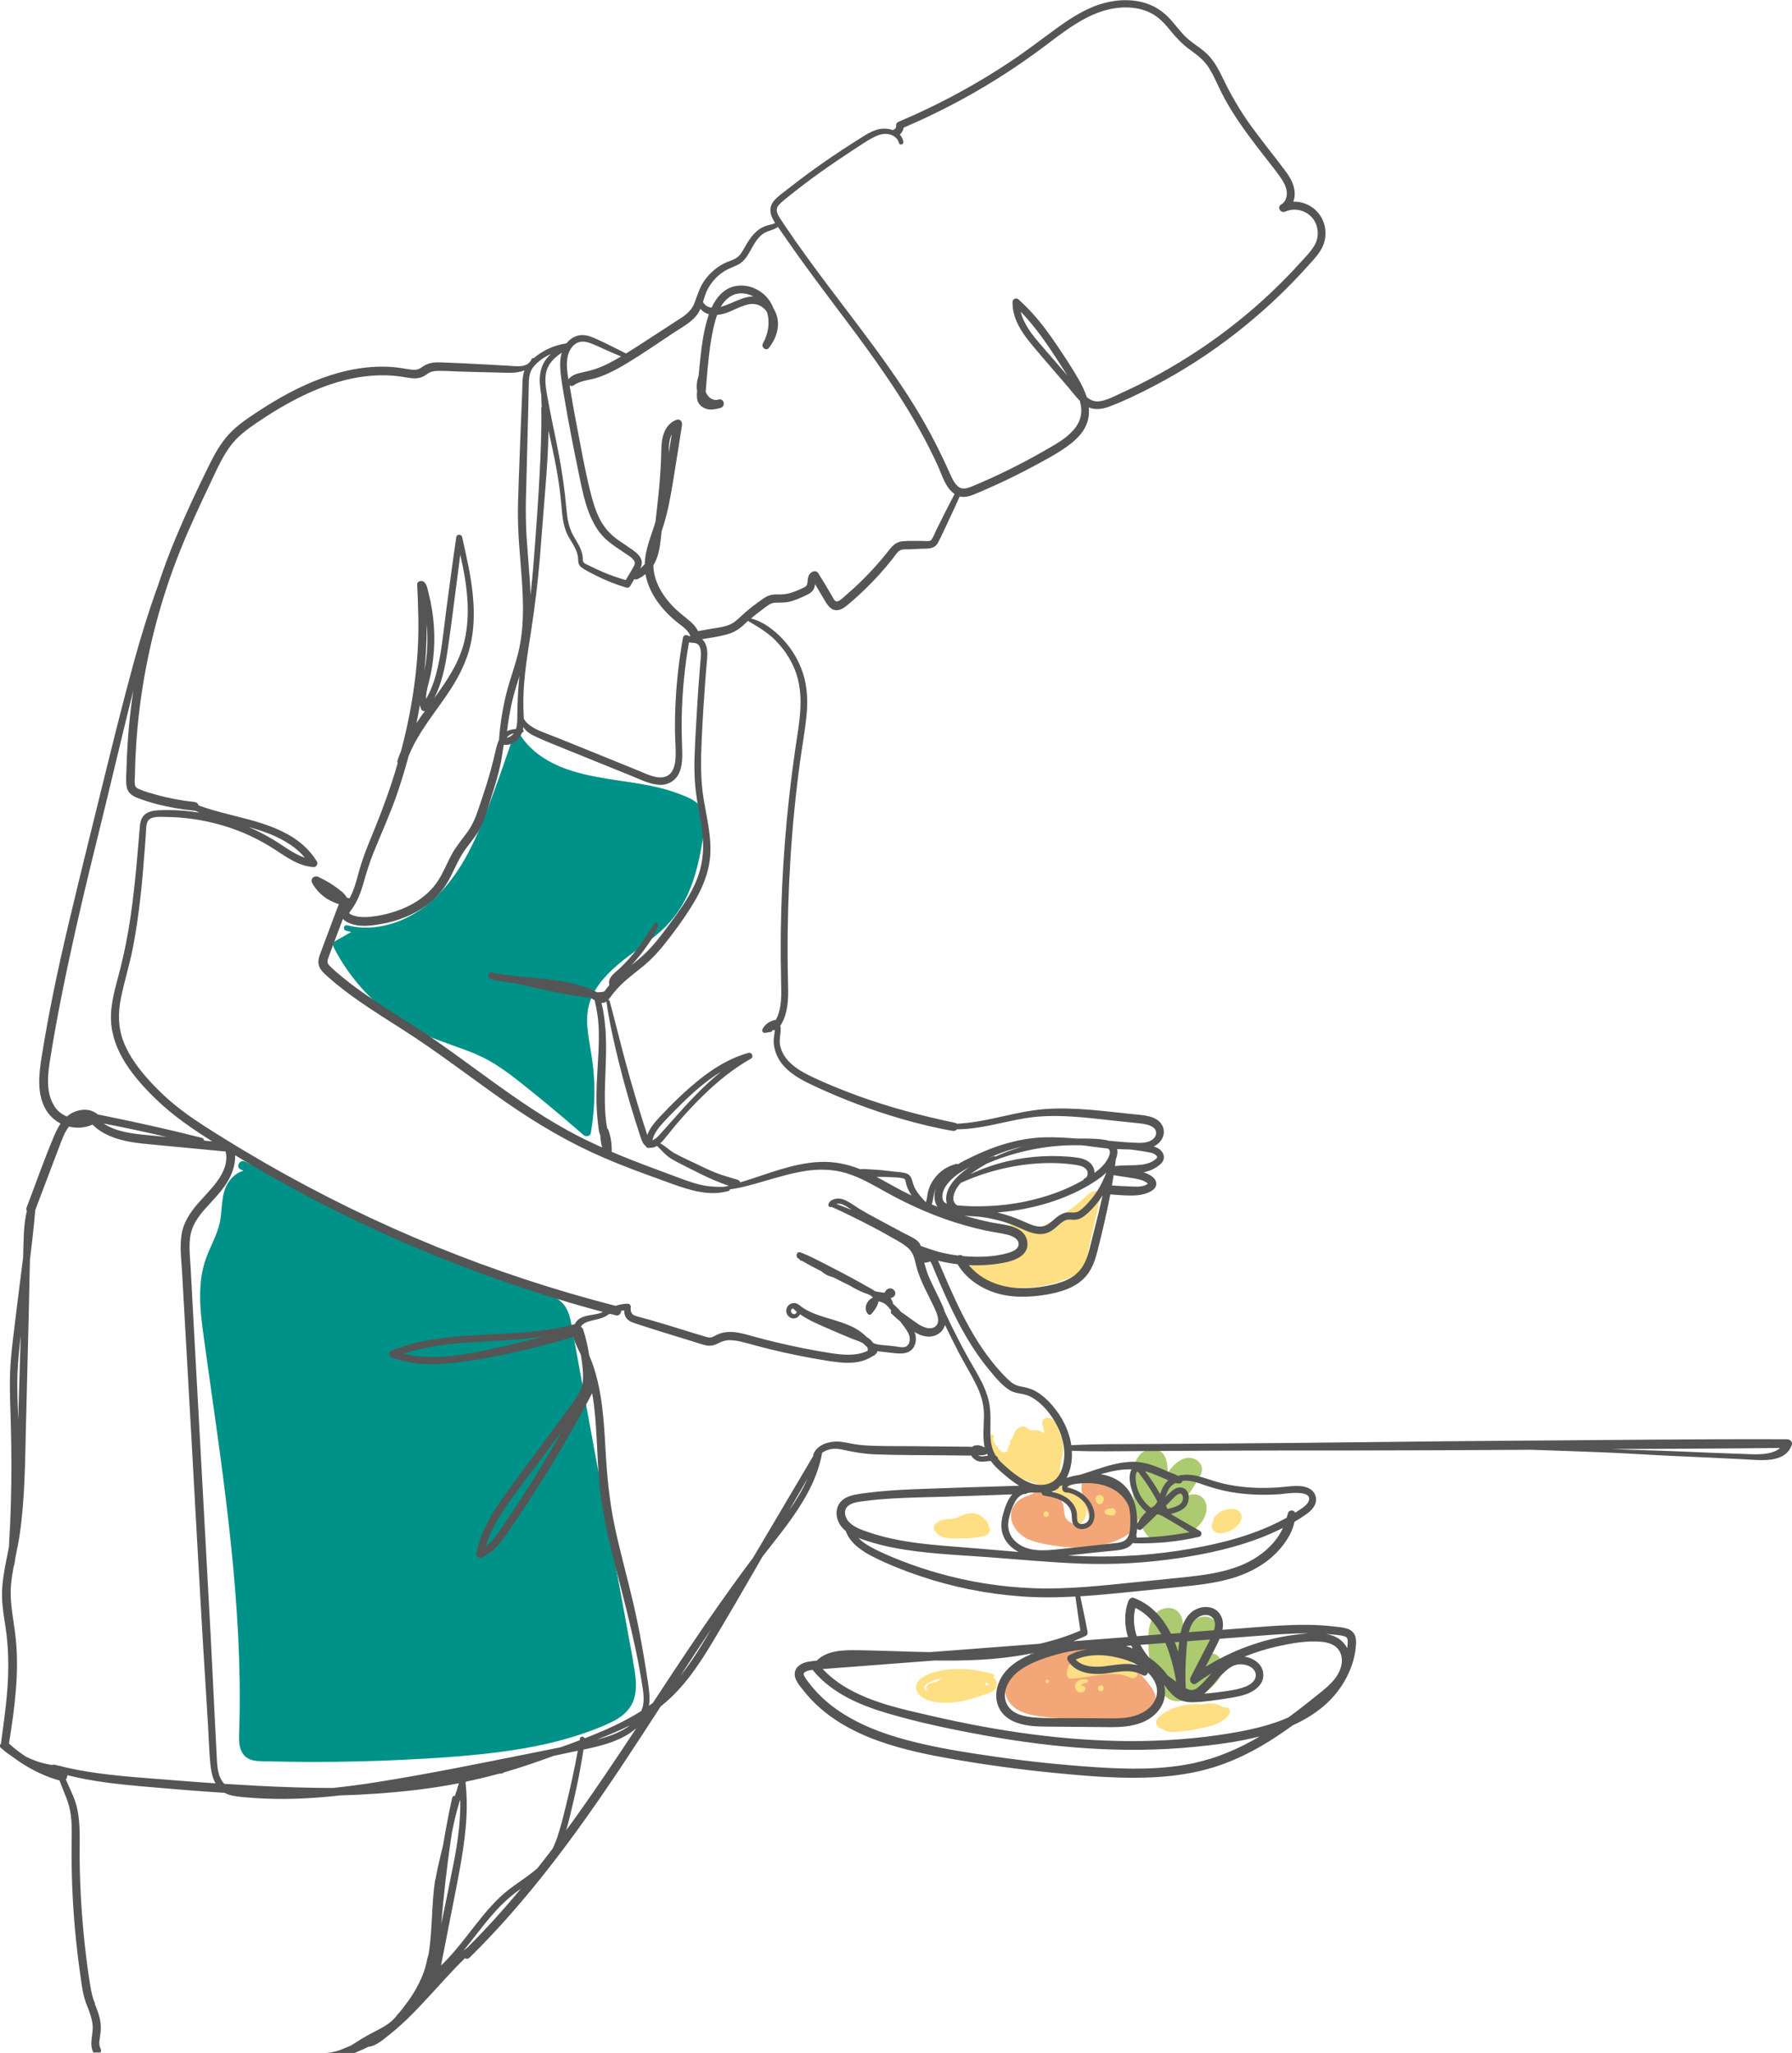 <?xml version="1.0" encoding="UTF-8"?>
<svg xmlns="http://www.w3.org/2000/svg" width="158" height="181" viewBox="0 0 158 181" fill="none">
  <g clip-path="url(#clip0_303_344)">
    <path d="M100.352 133.492C100.275 132.898 99.922 132.389 99.525 131.962C99.092 131.497 98.579 131.084 98.051 130.737C97.519 130.387 96.886 130.092 96.238 130.132C95.896 130.151 95.557 130.195 95.441 130.564C95.357 130.837 95.339 131.136 95.372 131.419C95.437 131.991 95.663 132.515 95.838 133.053C95.918 133.293 95.99 133.54 96.02 133.795C96.041 133.997 96.063 134.351 95.899 134.506C95.717 134.683 95.306 134.532 95.106 134.48C94.84 134.414 94.574 134.333 94.338 134.193C94.116 134.06 93.948 133.883 93.886 133.625C93.802 133.271 93.832 132.906 93.697 132.566C93.5 132.069 93.096 131.681 92.605 131.504C92.572 131.46 92.514 131.431 92.445 131.445C92.441 131.445 92.434 131.445 92.43 131.445C92.357 131.427 92.281 131.412 92.204 131.405C91.869 131.368 91.527 131.434 91.225 131.582C91.123 131.633 91.032 131.692 90.956 131.759C90.337 131.932 89.761 132.205 89.405 132.736C88.691 133.802 89.507 135.118 90.49 135.627C91.058 135.919 91.68 136.052 92.303 136.166C92.954 136.288 93.617 136.38 94.279 136.42C95.575 136.501 96.919 136.387 98.146 135.937C99.205 135.55 100.527 134.842 100.352 133.492Z" fill="#F3A778"></path>
    <path d="M101.324 148.509C100.596 147.584 99.758 146.743 98.786 146.079C97.672 145.316 96.373 144.825 95.022 144.759C94.349 144.726 93.664 144.81 93.02 145.017C92.412 145.212 91.702 145.555 91.05 145.386C90.817 145.327 90.577 145.659 90.795 145.832C90.865 145.887 90.934 145.931 91.007 145.972C90.828 146.031 90.65 146.097 90.475 146.179C89.572 146.595 88.778 147.48 88.618 148.495C88.458 149.524 89.037 150.431 89.947 150.859C90.937 151.327 92.073 151.364 93.144 151.474C94.527 151.618 95.91 151.773 97.294 151.913C98.502 152.039 99.846 152.201 100.909 151.463C101.357 151.154 101.735 150.7 101.859 150.154C102.005 149.498 101.71 149.004 101.32 148.509H101.324Z" fill="#F3A778"></path>
    <path d="M105.678 131.821C105.383 131.711 105.059 131.733 104.746 131.821C105.074 131.36 105.379 130.881 105.671 130.394C105.922 129.978 106.133 129.528 105.838 129.067C105.602 128.694 105.139 128.488 104.71 128.536C103.985 128.613 103.395 129.218 102.962 129.852C102.962 129.852 102.962 129.852 102.962 129.848C102.933 129.358 102.926 128.812 102.685 128.373C102.23 127.543 101.073 127.617 100.494 128.266C99.835 129.004 99.828 130.166 99.857 131.102C99.889 132.172 100.093 133.241 100.494 134.233C100.843 135.093 101.433 135.989 102.452 135.993C102.937 135.993 103.414 135.812 103.861 135.635C104.258 135.48 104.651 135.303 105.012 135.067C105.711 134.61 106.37 133.876 106.384 132.983C106.392 132.485 106.155 131.998 105.674 131.821H105.678Z" fill="#ACCA6F"></path>
    <path d="M107.072 145.821C106.777 145.71 106.453 145.732 106.14 145.821C106.468 145.36 106.774 144.88 107.065 144.394C107.316 143.977 107.527 143.527 107.232 143.066C106.996 142.693 106.533 142.487 106.104 142.535C105.379 142.612 104.79 143.217 104.356 143.851C104.356 143.851 104.356 143.851 104.356 143.848C104.327 143.357 104.32 142.811 104.08 142.373C103.625 141.543 102.467 141.616 101.888 142.266C101.229 143.003 101.222 144.165 101.251 145.102C101.284 146.171 101.488 147.241 101.888 148.233C102.238 149.092 102.827 149.988 103.847 149.992C104.331 149.992 104.808 149.811 105.256 149.634C105.652 149.479 106.046 149.302 106.406 149.066C107.105 148.609 107.764 147.875 107.779 146.982C107.786 146.485 107.549 145.998 107.069 145.821H107.072Z" fill="#ACCA6F"></path>
    <path d="M87.559 147.871C87.675 147.834 87.705 147.65 87.559 147.606C86.689 147.336 85.782 147.178 84.872 147.156C83.973 147.134 83.012 147.207 82.153 147.495C81.49 147.716 80.442 148.27 80.868 149.144C81.228 149.885 82.247 150.062 82.975 150.121C83.875 150.195 84.785 150.025 85.644 149.782C86.099 149.653 86.55 149.498 86.998 149.339C87.366 149.206 87.792 149.085 87.865 148.638C87.927 148.27 87.788 148.033 87.559 147.875V147.871ZM81.494 148.812C81.432 148.616 81.694 148.476 81.829 148.395C82.204 148.166 82.633 148.041 83.063 147.949C82.924 148.026 82.793 148.118 82.688 148.236C82.448 148.292 82.207 148.354 81.971 148.432C81.741 148.509 81.618 148.782 81.727 148.992C81.719 149.014 81.716 149.033 81.712 149.059C81.614 148.996 81.523 148.915 81.494 148.815V148.812ZM87.064 148.55C87.024 148.568 86.984 148.579 86.944 148.598C86.925 148.565 86.904 148.535 86.874 148.509C86.893 148.458 86.904 148.406 86.904 148.354C86.987 148.369 87.122 148.399 87.155 148.48C87.18 148.542 87.144 148.52 87.064 148.553V148.55Z" fill="#FFDF83"></path>
    <path d="M108.179 150.556C108.063 150.538 107.942 150.527 107.822 150.516C107.294 150.114 106.614 150.139 105.98 150.268C105.339 150.213 104.695 150.257 104.069 150.416C103.679 150.516 103.301 150.659 102.94 150.84C102.733 150.947 102.511 151.072 102.354 151.253C102.168 151.353 102.012 151.489 101.954 151.703C101.844 152.116 102.165 152.374 102.514 152.455C102.543 152.478 102.576 152.503 102.609 152.522C102.969 152.739 103.428 152.71 103.829 152.684C104.695 152.629 105.558 152.452 106.406 152.26C107.178 152.083 107.946 151.792 108.397 151.091C108.514 150.91 108.408 150.586 108.179 150.552V150.556Z" fill="#FFDF83"></path>
    <path d="M87.224 134.657C87.206 134.62 87.18 134.587 87.155 134.558C87.159 134.314 87.027 134.075 86.784 133.942C86.769 133.916 86.751 133.89 86.733 133.868C86.197 133.249 85.309 133.341 84.65 133.676C84.574 133.717 84.49 133.758 84.406 133.805C84.257 133.831 84.111 133.868 83.966 133.909C83.642 133.916 83.303 133.942 83.005 134.03C82.859 134.075 82.731 134.152 82.63 134.255C82.418 134.362 82.273 134.554 82.353 134.834C82.386 134.945 82.451 135.015 82.531 135.07C82.874 135.69 83.933 135.66 84.515 135.642C84.617 135.642 84.716 135.631 84.818 135.624C85.182 135.642 85.549 135.627 85.913 135.579C86.114 135.554 86.317 135.52 86.514 135.476C86.714 135.432 86.966 135.395 87.122 135.247C87.286 135.096 87.33 134.849 87.224 134.65V134.657Z" fill="#FFDF83"></path>
    <path d="M109.453 133.581C109.424 133.411 109.315 133.271 109.18 133.175C109.042 133.079 108.871 133.053 108.707 133.042C108.11 132.99 107.469 133.263 107.091 133.735C107 133.85 106.967 133.983 106.996 134.101C106.821 134.337 106.748 134.635 106.949 134.893C107.12 135.118 107.429 135.203 107.698 135.181C108.252 135.137 108.798 134.875 109.162 134.447C109.37 134.204 109.511 133.909 109.453 133.581Z" fill="#FFDF83"></path>
    <path d="M95.554 132.29C95.16 131.615 94.454 131.272 93.919 130.733C93.668 130.483 93.475 130.184 93.449 129.819C93.42 129.439 93.522 129.063 93.599 128.694C93.606 128.657 93.613 128.62 93.621 128.587C93.653 128.473 93.682 128.355 93.701 128.237C93.741 127.953 93.744 127.669 93.73 127.385C93.715 127.112 93.693 126.817 93.54 126.581C93.526 126.559 93.508 126.537 93.489 126.514C93.46 126.426 93.431 126.334 93.398 126.245C93.282 125.91 93.176 125.504 92.932 125.238C92.721 125.006 92.365 124.91 92.088 125.076C91.716 125.301 92 125.803 92.033 126.146C92.037 126.194 92.04 126.245 92.044 126.297C92.019 126.308 91.997 126.323 91.975 126.337C91.964 126.326 91.957 126.315 91.946 126.308C91.691 126.087 91.28 126.057 90.915 126.123C90.846 126.09 90.777 126.061 90.708 126.042C90.602 125.898 90.453 125.788 90.267 125.766C89.936 125.729 89.671 125.965 89.499 126.23C89.386 126.407 89.314 126.607 89.255 126.809C89.124 126.887 89.026 127.042 89.059 127.245C89.059 127.27 89.07 127.293 89.073 127.318C89.03 127.37 88.986 127.425 88.95 127.488C88.866 127.632 88.826 127.794 88.811 127.96C88.669 128.071 88.484 128.078 88.316 128.012C88.116 127.835 87.941 127.624 87.803 127.392C87.781 127.355 87.752 127.322 87.723 127.296C87.661 127.152 87.57 126.938 87.573 126.806C87.726 126.669 87.548 126.404 87.344 126.5C87.097 126.618 87.166 126.979 87.253 127.263C87.148 127.326 87.071 127.436 87.078 127.591C87.129 129.137 88.789 129.889 90.016 130.35C91.316 130.837 92.74 131.161 93.795 132.127C94.312 132.599 94.709 133.204 94.76 133.923C94.782 134.248 95.168 134.447 95.412 134.196C95.91 133.687 95.9 132.883 95.554 132.29Z" fill="#FFDF83"></path>
    <path d="M97.279 131.991C97.214 131.877 97.09 131.803 96.959 131.803C96.828 131.803 96.704 131.877 96.638 131.991C96.606 132.05 96.588 132.113 96.588 132.183C96.588 132.253 96.606 132.316 96.638 132.375C96.649 132.397 96.664 132.423 96.675 132.445C96.675 132.445 96.675 132.452 96.678 132.452C96.697 132.474 96.711 132.496 96.73 132.518C96.751 132.537 96.773 132.555 96.795 132.57C96.795 132.57 96.802 132.574 96.806 132.577C96.81 132.581 96.813 132.581 96.817 132.585C96.817 132.585 96.817 132.585 96.82 132.585C96.831 132.589 96.842 132.596 96.853 132.6C96.886 132.618 96.919 132.625 96.959 132.622C96.984 132.622 97.006 132.614 97.032 132.611C97.053 132.603 97.075 132.592 97.097 132.581C97.097 132.581 97.097 132.581 97.101 132.581C97.101 132.581 97.108 132.577 97.112 132.574C97.112 132.574 97.119 132.57 97.123 132.566C97.134 132.559 97.144 132.548 97.155 132.541C97.192 132.518 97.217 132.485 97.239 132.448C97.239 132.448 97.239 132.441 97.243 132.441C97.254 132.419 97.268 132.393 97.279 132.371C97.312 132.312 97.33 132.249 97.33 132.179C97.33 132.113 97.312 132.046 97.279 131.987V131.991Z" fill="#FFDF83"></path>
    <path d="M98.284 133.072C98.226 133.016 98.146 132.972 98.062 132.979C98.033 132.979 98.004 132.983 97.975 132.987C97.96 132.987 97.949 132.987 97.934 132.987C97.909 132.99 97.88 132.994 97.854 132.998C97.84 133.001 97.825 133.009 97.811 133.016C97.818 133.016 97.822 133.013 97.829 133.009C97.8 133.02 97.767 133.024 97.734 133.027C97.701 133.035 97.672 133.038 97.64 133.046C97.625 133.049 97.611 133.053 97.592 133.06C97.545 133.075 97.505 133.101 97.469 133.134C97.428 133.175 97.388 133.234 97.388 133.296C97.388 133.359 97.421 133.415 97.469 133.459C97.505 133.496 97.545 133.518 97.592 133.533C97.607 133.536 97.621 133.54 97.632 133.544C97.662 133.551 97.694 133.558 97.723 133.566C97.752 133.573 97.789 133.573 97.818 133.584C97.84 133.592 97.847 133.595 97.887 133.603C97.913 133.606 97.942 133.61 97.967 133.61C97.996 133.61 98.025 133.614 98.055 133.617C98.131 133.621 98.226 133.577 98.277 133.525C98.328 133.474 98.371 133.378 98.368 133.3C98.368 133.219 98.339 133.131 98.277 133.075L98.284 133.072Z" fill="#FFDF83"></path>
    <path d="M92.241 133.26C91.935 133.26 91.935 133.743 92.241 133.743C92.546 133.743 92.546 133.26 92.241 133.26Z" fill="#FFDF83"></path>
    <path d="M97.105 145.85C97.075 145.795 97.021 145.751 96.937 145.751C96.271 145.758 95.514 145.762 94.927 146.127C94.407 146.451 94.017 147.016 94.076 147.654C94.094 147.838 94.221 148.011 94.421 148.004C96.14 147.941 98.025 147.137 99.689 147.916C99.926 148.026 100.315 147.901 100.279 147.573C100.119 146.167 98.32 145.765 97.105 145.847V145.85Z" fill="#FFDF83"></path>
    <path d="M95.761 148.059C95.692 148.059 95.623 148.059 95.554 148.059C95.474 148.063 95.39 148.063 95.31 148.081C95.233 148.1 95.16 148.133 95.091 148.17C95.004 148.218 94.942 148.284 94.887 148.365C94.789 148.506 94.745 148.705 94.804 148.867C94.862 149.037 95 149.166 95.175 149.206C95.262 149.228 95.361 149.232 95.448 149.206C95.532 149.18 95.608 149.133 95.652 149.051C95.685 148.992 95.696 148.941 95.703 148.874C95.717 148.723 95.539 148.59 95.401 148.642C95.393 148.642 95.382 148.646 95.375 148.649C95.364 148.649 95.353 148.649 95.339 148.657C95.332 148.657 95.324 148.664 95.317 148.668C95.317 148.664 95.317 148.66 95.317 148.653C95.317 148.642 95.324 148.631 95.328 148.62C95.342 148.594 95.353 148.568 95.372 148.542C95.382 148.531 95.393 148.52 95.404 148.509C95.43 148.491 95.459 148.472 95.488 148.458C95.506 148.45 95.521 148.439 95.539 148.432C95.546 148.432 95.546 148.428 95.55 148.424C95.554 148.424 95.561 148.424 95.564 148.421C95.645 148.399 95.725 148.38 95.808 148.365C95.885 148.351 95.929 148.266 95.918 148.196C95.907 148.118 95.845 148.063 95.768 148.059H95.761Z" fill="#FFDF83"></path>
    <path d="M97.057 148.587C96.726 148.587 96.726 149.11 97.057 149.11C97.388 149.11 97.388 148.587 97.057 148.587Z" fill="#FFDF83"></path>
    <path d="M92.339 148.082C92.139 148.082 92.139 148.399 92.339 148.399C92.539 148.399 92.539 148.082 92.339 148.082Z" fill="#FFDF83"></path>
    <path d="M96.806 105.029C96.427 104.933 96.129 105.124 95.859 105.375C95.59 105.619 95.324 105.866 95.044 106.094C94.472 106.566 93.864 106.998 93.235 107.381C92.925 107.57 92.612 107.75 92.292 107.916C91.971 108.086 91.633 108.281 91.283 108.377C90.602 108.558 90.034 107.986 89.623 107.514C89.499 107.37 89.245 107.566 89.361 107.721C89.379 107.743 89.397 107.769 89.416 107.791C89.103 107.765 88.815 108.134 89.106 108.418C89.438 108.742 89.809 109.03 90.136 109.362C90.38 109.609 90.497 109.886 90.366 110.221C90.082 110.944 89.219 111.04 88.556 111.018C87.737 110.992 86.758 110.745 85.986 111.136C85.655 111.305 85.407 111.652 85.495 112.039C85.575 112.401 85.895 112.615 86.212 112.747C87.745 113.404 89.463 113.651 91.116 113.489C91.942 113.408 92.758 113.234 93.54 112.95C94.221 112.699 95.153 112.39 95.543 111.715C95.794 111.28 95.852 110.715 95.961 110.232C96.082 109.705 96.202 109.177 96.318 108.65C96.558 107.581 96.802 106.511 97.043 105.438C97.083 105.265 96.992 105.069 96.81 105.021L96.806 105.029Z" fill="#FFDF83"></path>
    <path d="M61.78 71.107C61.289 70.513 60.466 70.215 59.771 69.953C58.161 69.344 56.447 69.097 54.754 68.846C51.889 68.422 48.67 67.928 46.57 65.701C46.33 65.446 46.118 65.177 45.926 64.885C45.743 64.605 45.343 64.66 45.237 64.978C44.651 66.729 44.04 68.478 43.399 70.211C42.842 71.723 42.263 73.235 41.546 74.677C40.181 77.421 38.226 79.947 35.35 81.145C33.864 81.765 32.19 81.983 30.621 81.581C30.322 81.503 30.198 81.957 30.493 82.049C30.65 82.097 30.803 82.138 30.959 82.174C30.493 82.44 30.027 82.706 29.558 82.971C29.368 83.078 29.321 83.325 29.419 83.513C30.919 86.471 33.304 88.96 36.169 90.583C37.771 91.49 39.514 91.999 41.222 92.641C42.121 92.98 42.977 93.393 43.788 93.913C44.593 94.426 45.347 95.012 46.097 95.606C47.913 97.052 49.694 98.538 51.441 100.065C51.641 100.238 52.038 100.208 52.093 99.891C52.413 98.029 52.497 96.133 52.311 94.252C52.216 93.305 52.034 92.375 51.892 91.435C51.761 90.55 51.688 89.628 51.892 88.75C52.246 87.249 53.305 86.054 54.441 85.081C55.66 84.033 57.04 83.196 58.238 82.126C59.443 81.05 60.317 79.74 60.906 78.228C61.493 76.716 61.787 75.108 62.05 73.511C62.184 72.682 62.355 71.811 61.773 71.111L61.78 71.107Z" fill="#009188"></path>
    <path d="M55.791 146.274C55.547 144.947 55.304 143.615 55.06 142.288C54.572 139.629 54.084 136.973 53.596 134.314C52.617 128.982 51.641 123.649 50.662 118.32C50.542 117.674 50.44 117.025 50.301 116.38C50.181 115.819 49.977 115.285 49.57 114.868C49.206 114.495 48.743 114.252 48.274 114.053C47.717 113.813 47.142 113.603 46.577 113.382C44.138 112.423 41.713 111.438 39.296 110.424C34.494 108.41 29.74 106.286 25.032 104.059C23.886 103.516 22.742 102.967 21.599 102.41C21.148 102.189 20.751 102.875 21.203 103.096C21.29 103.137 21.377 103.177 21.461 103.221C20.951 103.354 20.493 103.727 20.176 104.18C19.488 105.161 19.615 106.448 19.419 107.577C19.215 108.761 18.592 109.779 18.181 110.892C17.759 112.036 17.628 113.271 17.646 114.484C17.664 115.742 17.842 116.992 18.013 118.239C18.195 119.563 18.385 120.89 18.57 122.214C18.945 124.87 19.32 127.521 19.663 130.184C20.343 135.483 20.9 140.805 21.079 146.149C21.122 147.484 21.144 148.819 21.137 150.15C21.137 150.836 21.122 151.519 21.104 152.205C21.09 152.747 21.039 153.296 21.122 153.838C21.199 154.336 21.439 154.808 21.894 155.052C22.386 155.313 22.99 155.273 23.525 155.288C24.854 155.321 26.183 155.339 27.512 155.343C30.187 155.343 32.863 155.284 35.535 155.155C38.098 155.029 40.665 154.871 43.213 154.572C45.656 154.288 48.092 153.864 50.451 153.149C51.608 152.798 52.755 152.382 53.851 151.865C54.83 151.404 55.679 150.715 55.952 149.612C56.221 148.517 55.977 147.373 55.781 146.289L55.791 146.274Z" fill="#009188"></path>
    <path d="M157.618 126.894C149.35 126.861 141.082 126.975 132.815 127.027C124.587 127.082 116.363 127.215 108.135 127.267C105.816 127.282 103.494 127.296 101.175 127.311C98.936 127.326 96.693 127.296 94.458 127.418C94.301 126.348 93.839 125.316 93.206 124.449C92.692 123.748 92.059 123.07 91.294 122.649C90.872 122.417 90.442 122.321 89.973 122.233C89.481 122.141 89.15 121.893 88.797 121.547C87.472 120.241 86.401 118.7 85.491 117.077C84.57 115.436 83.813 113.714 83.07 111.984C82.957 111.722 82.844 111.427 82.706 111.15C83.252 111.287 83.806 111.387 84.363 111.457C84.384 111.457 84.406 111.46 84.428 111.464C85.102 112.589 86.186 113.396 87.395 113.857C88.928 114.44 90.621 114.414 92.215 114.149C93.551 113.928 94.997 113.5 95.867 112.375C96.344 111.755 96.584 111.007 96.773 110.254C96.984 109.425 97.188 108.591 97.378 107.754C97.563 106.939 97.742 106.12 97.898 105.298C97.927 105.305 97.96 105.312 97.993 105.316C98.746 105.36 99.533 105.453 100.286 105.379C100.61 105.349 100.92 105.283 101.222 105.158C101.524 105.032 101.906 104.811 101.943 104.446C102.001 103.863 101.357 103.528 100.829 103.358C101.138 103.295 101.437 103.196 101.721 103.048C102.012 102.897 102.354 102.672 102.525 102.384C102.726 102.052 102.598 101.658 102.332 101.407C102.161 101.245 101.946 101.149 101.721 101.086C101.946 100.975 102.15 100.821 102.321 100.607C102.631 100.223 102.715 99.707 102.493 99.257C102.048 98.357 100.807 98.324 99.959 98.239C97.348 97.974 94.709 97.583 92.081 97.789C89.594 97.981 87.22 98.877 84.734 99.05C84.61 99.058 84.486 99.065 84.366 99.073C84.326 99.036 84.272 99.006 84.202 98.995C81.29 98.383 78.428 97.63 75.629 96.609C74.231 96.096 72.844 95.54 71.501 94.894C70.357 94.345 69.072 93.544 68.788 92.191C68.712 91.833 68.759 91.49 68.806 91.132C68.836 90.904 68.854 90.664 68.796 90.439C68.912 90.281 69.003 90.1 69.072 89.945C69.312 89.403 69.418 88.82 69.465 88.23C69.513 87.614 69.487 86.995 69.473 86.375C69.458 85.671 69.447 84.97 69.444 84.266C69.429 81.407 69.516 78.546 69.695 75.691C69.873 72.848 70.153 70.008 70.536 67.187C70.721 65.815 70.976 64.447 71.111 63.067C71.231 61.828 71.187 60.571 70.805 59.379C70.441 58.255 69.826 57.222 69.025 56.363C68.268 55.551 67.303 54.803 66.218 54.53C66.546 54.242 66.888 53.98 67.237 53.726C67.565 53.486 67.911 53.154 68.337 53.139C68.77 53.125 69.174 53.15 69.6 53.051C70.037 52.948 70.452 52.77 70.86 52.583C71.249 52.402 71.653 52.243 71.803 51.801C71.835 51.705 71.85 51.605 71.865 51.506C72.119 51.941 72.378 52.372 72.636 52.804C72.939 53.313 73.27 53.936 73.969 53.774C74.282 53.7 74.533 53.497 74.773 53.298C75.025 53.091 75.272 52.877 75.512 52.66C75.975 52.247 76.422 51.815 76.856 51.369C77.311 50.901 77.748 50.418 78.166 49.92C78.356 49.695 78.545 49.462 78.727 49.23C78.898 49.013 79.066 48.725 79.291 48.563C79.535 48.386 79.921 48.445 80.201 48.43C80.547 48.411 80.889 48.397 81.235 48.382C81.792 48.36 82.393 48.43 82.695 47.862C83.063 47.176 83.372 46.449 83.707 45.749C84.02 45.096 84.319 44.436 84.614 43.772C85.014 43.868 85.429 43.776 85.826 43.613C86.416 43.374 86.998 43.119 87.577 42.857C88.739 42.334 89.882 41.773 91.003 41.172C92.062 40.604 93.154 40.036 94.134 39.328C94.953 38.738 95.721 37.971 95.943 36.942C96.016 36.599 96.031 36.256 95.998 35.92C96.609 36.178 97.287 36.05 97.902 35.813C99.231 35.304 100.527 34.666 101.79 34.006C104.335 32.675 106.752 31.108 109.02 29.334C111.277 27.567 113.381 25.609 115.296 23.47C115.773 22.939 116.319 22.393 116.618 21.733C116.891 21.132 116.942 20.457 116.771 19.819C116.443 18.583 115.289 17.739 114.033 17.783C114.12 17.54 114.164 17.278 114.153 17.02C114.131 16.249 113.713 15.581 113.265 14.984C112.278 13.667 111.234 12.395 110.272 11.06C109.319 9.732 108.514 8.346 107.808 6.871C107.476 6.181 107.116 5.499 106.599 4.934C106.068 4.352 105.372 3.972 104.779 3.467C104.185 2.961 103.741 2.32 103.224 1.744C102.736 1.202 102.172 0.756 101.506 0.465C100.21 -0.1 98.728 -0.092 97.378 0.262C95.852 0.664 94.491 1.534 93.22 2.452C91.88 3.422 90.573 4.437 89.197 5.358C86.412 7.225 83.471 8.851 80.413 10.219C80.03 10.389 79.644 10.559 79.258 10.721C79.131 10.776 79 10.887 79.015 11.045C79.029 11.222 78.975 11.34 78.818 11.421C78.785 11.44 78.76 11.458 78.738 11.48C78.308 11.315 77.799 11.3 77.365 11.421C76.812 11.576 76.324 11.89 75.84 12.196C75.294 12.539 74.751 12.889 74.209 13.243C73.153 13.937 72.119 14.659 71.104 15.408C70.59 15.788 70.081 16.175 69.578 16.573C69.134 16.924 68.624 17.263 68.249 17.691C67.853 18.141 67.845 18.683 68.093 19.214C68.166 19.369 68.249 19.517 68.341 19.664C68.155 19.771 67.915 19.804 67.725 19.856C67.401 19.941 67.106 20.081 66.841 20.287C66.269 20.733 65.912 21.357 65.559 21.984C65.362 22.33 65.155 22.64 64.791 22.821C64.445 22.994 64.07 23.097 63.732 23.282C63.102 23.625 62.563 24.115 62.141 24.694C61.686 25.318 61.496 26.026 61.22 26.737C60.91 27.538 60.226 27.925 59.541 28.364C58.092 29.293 56.658 30.256 55.198 31.167C54.292 30.706 53.382 30.241 52.453 29.828C52.02 29.636 51.572 29.489 51.095 29.562C50.731 29.618 50.396 29.806 50.13 30.064C50.061 30.134 49.996 30.204 49.938 30.282C49.919 30.282 49.905 30.282 49.886 30.282C48.845 30.444 47.866 30.894 47.058 31.576C47.058 31.576 47.058 31.576 47.054 31.576C46.981 31.558 46.89 31.587 46.858 31.679C46.839 31.731 46.814 31.779 46.785 31.823C46.719 31.89 46.657 31.959 46.599 32.033C46.417 32.177 46.181 32.251 45.944 32.277C45.525 32.317 45.081 32.258 44.662 32.236C43.443 32.173 42.227 32.092 41.007 32.041C40.407 32.015 39.806 31.989 39.205 31.963C38.696 31.941 38.168 31.912 37.683 32.1C37.454 32.188 37.265 32.332 37.057 32.461C36.821 32.609 36.584 32.623 36.311 32.594C35.787 32.535 35.277 32.417 34.749 32.373C30.421 32 26.23 33.977 22.692 36.315C21.792 36.909 20.871 37.521 20.143 38.329C19.43 39.121 18.905 40.062 18.436 41.017C17.398 43.123 16.397 45.258 15.491 47.427C14.919 48.799 14.398 50.193 13.936 51.605C13.121 53.855 12.414 56.138 11.781 58.454C10.743 62.245 9.811 66.062 8.868 69.879C7.907 73.77 6.946 77.657 6.022 81.555C5.108 85.412 4.289 89.299 3.666 93.216C3.429 94.702 3.244 96.38 3.997 97.752C4.31 98.324 4.787 98.77 5.344 99.061C5.115 99.397 4.933 99.769 4.776 100.135C3.899 102.211 3.149 104.354 2.348 106.459C2.301 106.585 2.319 106.688 2.37 106.769C2.061 108.001 2.09 109.321 2.046 110.579C2.042 110.682 2.039 110.789 2.035 110.892C2.013 111.066 1.991 111.239 1.97 111.416C1.693 113.566 1.427 115.716 1.169 117.866C1.041 118.925 0.928 119.99 0.888 121.056C0.848 122.122 0.881 123.188 0.917 124.25C0.99 126.393 1.023 128.532 0.998 130.674C0.983 131.877 0.95 133.083 0.899 134.285C0.87 134.993 0.816 135.705 0.783 136.417C0.674 136.973 0.557 137.527 0.455 138.083C0.295 138.954 0.164 139.835 0.178 140.724C0.189 141.635 0.35 142.538 0.484 143.438C0.761 145.26 0.783 147.093 0.648 148.93C0.579 149.852 0.477 150.77 0.357 151.685C0.299 152.134 0.233 152.584 0.175 153.031C0.146 153.248 0.12 153.462 0.091 153.68C0.091 153.694 0.091 153.706 0.091 153.717C-0.018 153.82 -0.058 153.99 0.087 154.115C0.397 154.388 0.728 154.639 1.07 154.864C2.075 155.627 3.175 156.247 4.358 156.693C4.653 156.803 4.951 156.899 5.253 156.984C5.501 157.714 5.854 158.408 6.065 159.156C6.389 160.303 6.324 161.513 6.313 162.689C6.291 165.201 6.393 167.712 6.622 170.216C6.735 171.467 6.884 172.717 7.059 173.96C7.201 174.963 7.303 176.003 7.714 176.936C7.718 176.947 7.725 176.958 7.733 176.973C7.773 177.087 7.816 177.201 7.856 177.312C7.998 177.714 8.137 178.138 8.169 178.57C8.235 179.377 7.827 180.2 8.239 180.963H8.858C8.919 180.863 8.938 180.742 8.865 180.609C8.679 180.273 8.774 179.868 8.828 179.506C8.894 179.086 8.912 178.688 8.854 178.263C8.792 177.843 8.657 177.437 8.504 177.043C8.461 176.932 8.413 176.814 8.362 176.696C8.373 176.689 8.381 176.674 8.392 176.667C8.151 176.158 8.042 175.571 7.955 175.04C7.754 173.827 7.598 172.606 7.467 171.385C7.205 168.97 7.059 166.54 7.023 164.109C7.008 162.918 7.077 161.719 6.968 160.532C6.913 159.953 6.819 159.374 6.629 158.821C6.458 158.323 6.229 157.847 6.014 157.364C5.945 157.209 5.876 157.05 5.81 156.896C5.898 156.774 5.934 156.641 5.934 156.512C8.1 157.058 10.325 157.301 12.549 157.5C14.966 157.714 17.384 157.91 19.805 158.068C20.089 158.223 20.402 158.308 20.726 158.356C21.283 158.441 21.847 158.485 22.408 158.522C24.745 158.688 27.097 158.596 29.427 158.356C29.605 158.338 29.787 158.315 29.965 158.297C32.201 158.231 34.432 158.079 36.653 157.814C37.931 157.663 39.202 157.467 40.465 157.224C40.388 157.419 40.33 157.622 40.279 157.825C40.217 157.995 40.159 158.164 40.104 158.338C40.002 158.327 39.897 158.374 39.868 158.507C39.562 159.887 39.3 161.277 39.067 162.671C38.99 162.988 38.91 163.305 38.837 163.622C38.681 164.301 38.517 164.98 38.404 165.665C38.386 165.691 38.371 165.721 38.364 165.761C38.036 167.893 38.139 170.132 37.793 172.271C37.753 172.425 37.712 172.58 37.665 172.732C37.585 173.207 37.443 173.676 37.265 174.133C37.225 174.218 37.188 174.303 37.156 174.391C36.861 175.081 36.475 175.741 36.049 176.349C35.863 176.597 35.681 176.847 35.492 177.094C35.401 177.209 35.31 177.319 35.215 177.43C35.124 177.541 35.026 177.64 34.928 177.74C34.949 177.732 34.968 177.725 34.989 177.714C34.869 177.85 34.749 177.98 34.618 178.105C34.076 178.621 33.38 178.931 32.729 179.278C32.117 179.602 31.535 179.967 30.952 180.34C30.846 180.388 30.744 180.432 30.639 180.476C30.308 180.616 29.976 180.76 29.627 180.856C29.459 180.9 29.292 180.934 29.121 180.963C28.975 180.989 28.826 180.978 28.691 181.026H31.207C31.436 180.926 31.666 180.83 31.899 180.731C32.092 180.646 32.288 180.557 32.477 180.458C33.118 180.414 33.817 179.801 34.254 179.455C34.989 178.879 35.678 178.249 36.333 177.585C37.632 176.276 38.837 174.878 40.108 173.543C40.396 173.241 40.691 172.942 40.989 172.65C41.116 172.721 41.277 172.721 41.411 172.588C46.49 167.594 50.72 161.834 54.678 155.911C55.886 154.1 57.073 152.271 58.26 150.438C58.318 150.394 58.376 150.35 58.431 150.302C60.317 148.767 61.675 146.71 62.912 144.633C64.376 142.181 65.81 139.71 67.237 137.232C69.371 134.462 71.832 131.67 72.476 128.148C72.48 128.126 72.48 128.104 72.48 128.085C72.633 127.99 72.789 127.901 72.964 127.842C73.401 127.691 73.831 127.713 74.275 127.809C75.239 128.023 76.182 128.189 77.172 128.226C79.229 128.303 81.29 128.288 83.343 128.31C83.933 128.318 84.519 128.322 85.109 128.329C85.284 128.329 85.462 128.329 85.637 128.329C85.772 128.576 86.023 128.771 86.288 128.838C86.638 128.923 86.998 128.823 87.359 128.805C87.603 129.151 87.909 129.461 88.247 129.752C88.76 130.199 89.281 130.641 89.86 130.992C87.111 131.08 84.363 131.158 81.618 131.261C80.216 131.312 78.814 131.368 77.42 131.508C76.75 131.578 76.073 131.652 75.414 131.777C74.894 131.877 74.362 132.068 74.034 132.515C73.707 132.961 73.689 133.566 73.885 134.071C74.027 134.44 74.271 134.742 74.57 134.989C74.959 136.096 76.073 136.807 77.071 137.302C78.392 137.958 79.775 138.504 81.17 138.972C84.006 139.927 86.966 140.518 89.947 140.742C91.575 140.868 93.198 140.849 94.818 140.761C94.964 141.764 95.095 142.767 95.255 143.763C94.09 144.268 92.885 144.644 91.658 144.925C89.616 145.079 87.574 145.238 85.531 145.393C84.352 145.481 83.168 145.574 81.989 145.662C79.896 145.625 77.806 145.526 75.713 145.493C74.486 145.474 72.924 145.47 72.017 146.411C71.774 146.433 71.533 146.459 71.297 146.499C70.78 146.588 70.186 146.861 70.084 147.44C69.975 148.063 70.521 148.638 70.874 149.085C73.907 152.924 79.029 154.207 83.587 155.018C86.692 155.572 89.816 156.003 92.954 156.309C95.987 156.604 99.059 156.87 102.107 156.671C103.599 156.571 105.096 156.357 106.541 155.951C107.906 155.572 109.22 155.015 110.473 154.347C111.696 153.694 112.861 152.927 113.982 152.112C116.276 151.08 118.198 149.483 119.144 146.946C119.359 146.374 119.49 145.773 119.541 145.164C119.567 144.851 119.589 144.515 119.476 144.216C119.348 143.874 119.061 143.671 118.722 143.575C118.387 143.479 118.027 143.449 117.681 143.409C117.302 143.361 116.924 143.328 116.545 143.302C115.751 143.25 114.958 143.247 114.164 143.265C112.595 143.306 111.03 143.446 109.464 143.564C108.904 143.608 108.343 143.649 107.782 143.693C107.884 143.158 107.837 142.62 107.458 142.173C106.887 141.498 105.824 141.58 105.161 142.059C104.535 142.509 104.247 143.232 104.094 143.973C103.81 143.995 103.526 144.017 103.242 144.039C102.86 143.272 102.376 142.568 101.739 141.978C101.218 141.495 100.625 141.13 99.966 140.879C99.758 140.798 99.562 140.971 99.493 141.152C99.103 142.17 99.14 143.294 99.449 144.331C97.844 144.453 96.242 144.574 94.636 144.7C95.011 144.548 95.382 144.39 95.75 144.22C95.878 144.161 95.914 143.999 95.889 143.874C95.696 142.826 95.466 141.782 95.248 140.739C96.606 140.654 97.96 140.525 99.318 140.388C100.923 140.226 102.525 140.068 104.131 139.902C105.576 139.754 107.036 139.596 108.441 139.201C109.876 138.799 111.237 138.139 112.333 137.106C113.141 136.346 113.902 135.299 114.135 134.171C114.386 134.023 114.634 133.868 114.878 133.706C115.322 133.411 115.828 133.064 115.992 132.518C116.13 132.057 115.948 131.574 115.558 131.309C115.194 131.062 114.714 131.006 114.288 131.01C113.691 131.017 113.09 131.121 112.493 131.154C111.142 131.228 109.774 131.176 108.441 130.925C107.782 130.8 107.138 130.619 106.504 130.405C105.907 130.206 105.292 130.022 104.659 130.022C104.389 130.022 104.116 130.051 103.854 130.118C103.632 129.988 103.374 129.907 103.148 129.811C102.766 129.649 102.387 129.483 102.001 129.332C101.309 129.059 100.589 128.867 99.842 128.878C98.393 128.904 97.028 129.45 95.663 129.889C95.521 129.933 95.379 129.977 95.237 130.022C95.197 130.029 95.153 130.033 95.113 130.04C94.753 130.103 94.392 130.191 94.039 130.295C94.199 129.996 94.312 129.668 94.392 129.336C94.501 128.864 94.534 128.384 94.505 127.908C96.475 127.99 98.448 127.949 100.417 127.938C102.485 127.927 104.553 127.916 106.617 127.901C110.753 127.879 114.885 127.886 119.021 127.883C124.354 127.879 129.687 127.853 135.021 127.82C137.162 127.897 139.306 127.964 141.446 128.052C143.518 128.137 145.582 128.281 147.654 128.373C149.721 128.465 151.789 128.558 153.861 128.664C155.215 128.735 157.399 129.048 157.985 127.388C158.069 127.152 157.854 126.909 157.625 126.909L157.618 126.894ZM105.274 155.443C102.452 156.047 99.54 155.996 96.679 155.811C93.679 155.616 90.683 155.302 87.705 154.875C85.102 154.498 82.484 154.093 79.943 153.411C77.755 152.824 75.596 152.009 73.732 150.685C72.84 150.051 72.028 149.291 71.362 148.421C71.202 148.214 71.016 147.986 70.903 147.75C70.809 147.55 70.885 147.454 71.067 147.366C71.249 147.277 71.457 147.244 71.661 147.226C71.679 147.263 71.701 147.296 71.726 147.325C73.39 149.306 75.829 150.342 78.243 151.054C81.061 151.884 83.962 152.489 86.849 153.009C92.892 154.104 99.081 154.62 105.208 154.026C107.043 153.849 109.097 153.599 111.073 153.093C109.268 154.159 107.345 154.996 105.281 155.439L105.274 155.443ZM117.499 144.11C117.837 144.146 118.209 144.165 118.536 144.264C118.828 144.353 118.839 144.571 118.828 144.843C118.82 145.006 118.806 145.164 118.788 145.323C118.631 145.009 118.402 144.736 118.107 144.523C117.75 144.268 117.331 144.128 116.902 144.054C117.102 144.069 117.302 144.084 117.499 144.106V144.11ZM107.535 144.486C108.245 144.43 108.955 144.379 109.664 144.323C111.164 144.209 112.668 144.076 114.171 144.025C114.583 144.01 114.994 144.003 115.409 144.006C115.125 144.025 114.841 144.054 114.561 144.084C113.884 144.161 113.21 144.268 112.548 144.412C111.193 144.707 109.876 145.15 108.612 145.721C107.815 146.083 107.04 146.496 106.297 146.96C106.643 146.289 106.985 145.618 107.324 144.947C107.396 144.799 107.469 144.644 107.538 144.486H107.535ZM109.253 146.739C109.643 146.717 110.069 146.805 110.385 147.053C110.702 147.3 110.822 147.687 110.633 148.056C110.418 148.472 109.916 148.686 109.497 148.815C108.885 149.007 108.237 149.085 107.604 149.169C107.134 149.232 106.661 149.284 106.184 149.324C106.421 149.129 106.632 148.896 106.825 148.679C107.211 148.244 107.567 147.779 107.997 147.384C108.347 147.064 108.769 146.765 109.253 146.735V146.739ZM105.176 143.047C105.492 142.557 106.286 142.133 106.821 142.55C107.182 142.83 107.171 143.287 107.04 143.733C106.301 143.789 105.562 143.848 104.819 143.903C104.899 143.597 105.008 143.306 105.176 143.047ZM104.593 145.666C104.619 145.356 104.637 145.032 104.673 144.703C105.347 144.652 106.02 144.6 106.694 144.548C106.668 144.596 106.643 144.644 106.621 144.689C106.071 145.762 105.518 146.831 104.968 147.901C104.812 148.207 105.154 148.657 105.478 148.417C105.915 148.096 106.366 147.794 106.828 147.513C106.475 147.908 106.14 148.325 105.744 148.675C105.551 148.849 105.303 149.022 105.034 149.003C104.863 148.992 104.699 148.922 104.546 148.83C104.491 147.775 104.517 146.713 104.597 145.662L104.593 145.666ZM105.722 150.062C106.41 149.999 107.098 149.914 107.782 149.807C108.387 149.712 109.009 149.627 109.599 149.461C110.487 149.206 111.507 148.583 111.375 147.502C111.274 146.665 110.498 146.186 109.734 146.057C110.695 145.673 111.689 145.363 112.701 145.138C113.906 144.873 115.213 144.644 116.454 144.744C116.956 144.784 117.503 144.917 117.874 145.279C118.285 145.681 118.384 146.274 118.267 146.824C118.001 148.078 116.829 148.893 115.901 149.641C115.143 150.254 114.375 150.851 113.589 151.423C111.965 152.142 110.181 152.529 108.452 152.817C102.638 153.787 96.686 153.658 90.857 152.891C87.927 152.503 85.014 151.95 82.131 151.286C79.688 150.726 77.147 150.187 74.926 148.97C74.042 148.487 73.23 147.886 72.538 147.152C72.665 147.141 72.796 147.134 72.924 147.123C75.989 146.89 79.051 146.654 82.116 146.422C82.204 146.414 82.295 146.407 82.382 146.4C85.109 146.437 87.843 146.359 90.533 145.854C90.737 145.817 90.945 145.773 91.149 145.729C91.163 145.729 91.174 145.729 91.189 145.729C90.268 146.097 89.365 146.569 88.706 147.311C87.912 148.207 87.523 149.586 88.141 150.689C88.68 151.655 89.765 152.016 90.788 152.149C91.341 152.223 91.902 152.227 92.459 152.23C93.206 152.238 93.948 152.245 94.695 152.249C95.455 152.256 96.216 152.264 96.977 152.267C97.691 152.275 98.408 152.297 99.118 152.227C100.326 152.109 101.582 151.677 102.292 150.611C102.718 149.973 102.813 149.228 102.631 148.535C102.664 148.576 102.693 148.62 102.726 148.66C103.053 149.099 103.41 149.538 103.894 149.804C104.466 150.121 105.099 150.106 105.729 150.051L105.722 150.062ZM103.971 144.759C103.934 145.046 103.905 145.334 103.88 145.622C103.792 145.338 103.694 145.061 103.585 144.788C103.712 144.777 103.84 144.77 103.967 144.759H103.971ZM103.421 146.89C103.534 147.348 103.625 147.809 103.705 148.273C103.45 148.096 103.199 147.908 102.948 147.713C102.889 147.632 102.827 147.55 102.766 147.473C102.336 146.934 101.826 146.481 101.269 146.101C100.996 145.762 100.752 145.404 100.552 145.02C101.288 144.965 102.023 144.91 102.755 144.851C103.039 145.518 103.253 146.215 103.421 146.89ZM100.104 141.764C101.116 142.258 101.852 143.106 102.387 144.091C101.666 144.146 100.945 144.202 100.228 144.257C100.101 143.877 100.017 143.475 99.988 143.055C99.959 142.616 99.995 142.184 100.104 141.768V141.764ZM99.744 145.079C99.784 145.164 99.82 145.253 99.864 145.338C99.668 145.256 99.471 145.183 99.271 145.116C99.431 145.105 99.587 145.091 99.748 145.079H99.744ZM98.135 146.06C98.899 146.204 99.664 146.437 100.345 146.824C99.387 146.569 98.357 146.794 97.374 146.909C96.54 147.005 95.452 146.982 94.847 146.319C95.874 145.858 97.039 145.854 98.135 146.057V146.06ZM95.838 145.422C95.277 145.511 94.742 145.677 94.243 145.95C94.101 146.027 94.057 146.226 94.134 146.367C94.702 147.37 95.91 147.624 96.974 147.584C98.204 147.539 99.598 147.005 100.741 147.691C100.96 147.823 101.167 147.661 101.211 147.466C101.815 148.045 102.212 148.837 101.917 149.697C101.542 150.788 100.334 151.301 99.293 151.437C98.637 151.522 97.975 151.504 97.316 151.5C96.602 151.493 95.892 151.489 95.179 151.482C93.879 151.471 92.561 151.522 91.265 151.426C90.391 151.364 89.303 151.168 88.822 150.331C88.243 149.332 88.87 148.133 89.656 147.469C90.603 146.669 91.909 146.234 93.078 145.895C93.981 145.633 94.906 145.467 95.841 145.422H95.838ZM96.937 106.625C96.74 107.426 96.54 108.226 96.336 109.023C96.154 109.738 96.009 110.487 95.714 111.165C95.455 111.766 95.058 112.257 94.505 112.604C93.963 112.943 93.351 113.142 92.729 113.282C91.276 113.61 89.711 113.714 88.262 113.323C87.169 113.031 86.143 112.43 85.429 111.545C86.419 111.589 87.413 111.527 88.389 111.353C89.354 111.187 90.795 110.73 90.57 109.443C90.319 108.019 88.466 107.997 87.384 107.772C86.587 107.606 85.797 107.407 85.018 107.179C85.444 107.234 85.888 107.23 86.292 107.271C87.257 107.374 88.207 107.603 89.121 107.931C89.973 108.237 90.839 108.827 91.771 108.801C92.179 108.79 92.55 108.643 92.874 108.399C93.154 108.189 93.398 107.924 93.69 107.724C93.814 107.64 93.948 107.566 94.097 107.54C94.334 107.496 94.582 107.562 94.822 107.54C95.273 107.503 95.619 107.219 95.943 106.924C96.431 106.474 96.861 105.954 97.221 105.39C97.126 105.799 97.032 106.205 96.933 106.611L96.937 106.625ZM83.482 106.124C83.161 106.013 83.059 105.733 83.096 105.364C83.136 104.933 83.38 104.545 83.66 104.228C84.17 103.642 84.84 103.229 85.531 102.875C85.477 102.908 85.422 102.941 85.371 102.978C84.705 103.428 84.039 104.011 83.664 104.741C83.438 105.183 83.354 105.689 83.485 106.124H83.482ZM84.068 105.504C84.141 105.058 84.392 104.649 84.705 104.295C86.186 103.616 87.77 103.126 89.365 102.838C91.127 102.521 93.009 102.429 94.785 102.694C95.139 102.746 95.652 102.842 95.841 103.196C95.951 103.398 95.918 103.789 95.666 103.878C95.586 103.907 95.539 103.97 95.514 104.04C93.948 104.955 92.175 105.556 90.431 105.925C89.314 106.161 88.181 106.297 87.042 106.338C86.172 106.371 85.265 106.367 84.384 106.268C84.151 106.113 84.006 105.873 84.068 105.501V105.504ZM97.243 104.092C96.922 104.778 96.504 105.423 95.994 105.984C95.75 106.253 95.488 106.533 95.19 106.743C94.811 107.009 94.418 106.843 93.992 106.913C93.329 107.024 92.943 107.584 92.412 107.935C91.691 108.407 90.872 107.964 90.177 107.658C89.452 107.337 88.706 107.083 87.938 106.898C88.731 106.836 89.521 106.736 90.304 106.581C92.561 106.142 94.858 105.32 96.77 104.003C97.046 103.815 97.308 103.605 97.549 103.373C97.454 103.62 97.352 103.863 97.239 104.095L97.243 104.092ZM97.636 102.229C97.388 102.672 97.006 103.033 96.602 103.332C96.569 103.358 96.537 103.38 96.504 103.402C96.5 103.14 96.413 102.875 96.249 102.672C95.947 102.307 95.488 102.145 95.033 102.071C94.542 101.993 94.039 101.96 93.54 101.938C91.429 101.846 89.27 102.148 87.264 102.831C86.674 103.033 86.103 103.266 85.546 103.535C86.012 103.185 86.514 102.871 87.028 102.58C89.223 101.65 91.596 101.093 93.974 100.987C94.44 100.964 94.909 100.961 95.379 100.975C95.983 101.042 96.58 101.138 97.185 101.208C97.348 101.226 97.509 101.245 97.672 101.259C97.767 101.315 97.844 101.396 97.858 101.525C97.884 101.761 97.742 102.038 97.632 102.237L97.636 102.229ZM87.159 102.1C87.967 101.743 88.793 101.429 89.649 101.208C89.82 101.164 89.991 101.127 90.166 101.09C89.62 101.245 89.081 101.425 88.553 101.636C88.28 101.743 88.01 101.857 87.745 101.975C87.712 101.938 87.665 101.92 87.61 101.938C87.461 101.99 87.311 102.045 87.162 102.1H87.159ZM101.007 104.21C101.058 104.239 101.109 104.272 101.153 104.309C101.171 104.324 101.193 104.343 101.211 104.361C101.204 104.368 101.193 104.376 101.186 104.379C101.135 104.416 101.076 104.45 101.014 104.479C100.905 104.534 100.785 104.564 100.661 104.586C100.414 104.63 100.163 104.623 99.911 104.615C99.285 104.597 98.663 104.56 98.04 104.52C98.095 104.217 98.142 103.911 98.189 103.609C98.761 103.693 99.329 103.782 99.9 103.878C100.17 103.922 100.439 103.974 100.698 104.062C100.807 104.099 100.909 104.147 101.007 104.206V104.21ZM101.823 101.776C101.895 101.824 102.034 101.927 102.023 102.03C102.012 102.126 101.83 102.248 101.757 102.303C101.306 102.62 100.694 102.701 100.159 102.727C99.54 102.757 98.921 102.727 98.309 102.812C98.335 102.609 98.361 102.406 98.382 102.204C98.484 101.956 98.543 101.695 98.517 101.436C98.513 101.392 98.502 101.352 98.492 101.307C98.699 101.318 98.907 101.326 99.114 101.333C99.285 101.337 99.456 101.344 99.631 101.344C99.766 101.359 99.897 101.377 100.032 101.392C100.385 101.436 100.738 101.495 101.091 101.558C101.335 101.599 101.612 101.636 101.826 101.772L101.823 101.776ZM68.413 56.51C69.112 57.215 69.673 58.059 70.055 58.981C71.009 61.297 70.445 63.761 70.103 66.147C69.338 71.476 68.905 76.86 68.843 82.248C68.825 83.746 68.839 85.243 68.872 86.744C68.887 87.382 68.905 88.031 68.806 88.665C68.759 88.968 68.686 89.266 68.577 89.554C68.526 89.687 68.464 89.812 68.395 89.934C68.253 89.915 68.078 89.996 67.955 90.052C67.638 90.196 67.398 90.424 67.23 90.73C67.157 90.867 67.245 91.077 67.419 91.062C67.616 91.048 67.805 91.007 67.998 90.97C68.067 90.959 68.097 90.889 68.093 90.826C68.173 90.837 68.249 90.83 68.319 90.808C68.315 90.889 68.304 90.974 68.293 91.051C68.253 91.35 68.195 91.638 68.217 91.94C68.257 92.508 68.457 93.076 68.77 93.548C69.495 94.625 70.663 95.219 71.799 95.75C74.271 96.908 76.827 97.874 79.444 98.634C80.941 99.069 82.466 99.441 84.002 99.707C84.162 99.733 84.29 99.666 84.37 99.567C86.39 99.567 88.404 98.918 90.384 98.589C93.071 98.147 95.805 98.549 98.488 98.833C99.172 98.907 99.857 98.973 100.538 99.05C100.923 99.095 101.386 99.172 101.703 99.419C102.056 99.7 101.983 100.179 101.648 100.444C101.175 100.824 100.472 100.769 99.904 100.743C99.245 100.714 98.59 100.655 97.931 100.592C97.873 100.585 97.814 100.585 97.752 100.577C97.672 100.548 97.589 100.526 97.505 100.511C96.93 100.404 96.325 100.393 95.743 100.382C95.481 100.378 95.215 100.378 94.953 100.382C93.996 100.308 93.038 100.249 92.081 100.275C89.572 100.345 87.191 101.204 84.974 102.355C84.796 102.447 84.621 102.547 84.446 102.654C84.417 102.62 84.374 102.602 84.315 102.617C83.522 102.819 82.859 103.255 82.368 103.922C82.127 104.247 81.949 104.612 81.84 105.003C81.756 105.301 81.749 105.674 81.643 105.984C81.629 105.976 81.614 105.973 81.599 105.965C81.268 105.619 80.948 105.261 80.711 104.84C80.547 104.553 80.485 104.261 80.383 103.952C80.292 103.679 80.107 103.502 79.83 103.428C79.517 103.347 79.178 103.332 78.858 103.295C78.49 103.251 78.123 103.207 77.751 103.17C77.384 103.137 77.012 103.111 76.641 103.096C76.412 103.089 76.109 103.044 75.847 103.085C74.715 102.631 73.525 102.392 72.301 102.443C69.859 102.547 67.587 103.553 65.261 104.247C65.239 104.147 65.17 104.059 65.031 104.014C64.387 103.808 63.739 103.653 63.109 103.398C62.479 103.144 61.864 102.849 61.252 102.55C60.663 102.266 60.062 102.001 59.487 101.684C59.032 101.433 58.664 101.034 58.209 100.802C58.427 100.61 58.617 100.382 58.766 100.19C59.752 98.94 60.823 97.737 61.959 96.624C63.24 95.366 64.642 94.223 66.207 93.341C66.484 93.187 66.294 92.748 65.996 92.829C64.427 93.253 63.004 94.12 61.733 95.126C60.437 96.155 59.236 97.335 58.103 98.545C57.681 98.995 57.284 99.497 57.069 100.068C56.938 99.67 56.811 99.268 56.684 98.866C56.17 97.232 55.686 95.587 55.234 93.935C54.718 92.054 54.266 90.155 53.757 88.271C53.735 88.189 53.676 88.16 53.614 88.164C53.665 88.112 53.716 88.053 53.76 87.99C54.168 87.422 54.608 86.928 55.133 86.471C55.675 85.999 56.254 85.567 56.804 85.106C57.397 84.605 57.932 84.052 58.424 83.447C59.392 82.252 60.32 80.983 61.121 79.667C61.908 78.372 62.512 76.952 62.621 75.418C62.738 73.744 62.312 72.099 62.042 70.462C61.755 68.732 61.788 66.999 61.868 65.251C61.944 63.495 62.057 61.74 62.188 59.984C62.221 59.542 62.257 59.099 62.294 58.657C62.323 58.295 62.374 57.934 62.363 57.572C62.352 57.126 62.239 56.643 61.904 56.355C62.636 56.237 63.378 56.13 64.088 55.935C64.507 55.821 64.897 55.64 65.242 55.374C65.494 55.179 65.723 54.954 65.956 54.736C65.967 54.751 65.981 54.762 66 54.773C66.859 55.278 67.7 55.78 68.41 56.492L68.413 56.51ZM82.666 106.397C82.495 106.33 82.324 106.264 82.156 106.194C82.222 105.991 82.262 105.777 82.295 105.552C82.342 105.25 82.422 104.962 82.539 104.686C82.328 105.25 82.317 105.951 82.666 106.4V106.397ZM80.387 105.412C80.154 105.301 79.921 105.187 79.692 105.069C78.88 104.652 78.09 104.184 77.282 103.76C77.391 103.76 77.5 103.76 77.609 103.76C77.948 103.76 78.283 103.771 78.621 103.789C78.953 103.808 79.317 103.808 79.637 103.893C79.808 103.937 79.819 104.025 79.852 104.188C79.877 104.317 79.91 104.446 79.954 104.571C80.049 104.844 80.18 105.106 80.336 105.349C80.351 105.372 80.369 105.394 80.383 105.416L80.387 105.412ZM53.367 90.627C53.309 89.89 53.218 89.145 53.032 88.425C53.199 88.436 53.345 88.389 53.476 88.3C53.472 88.319 53.469 88.341 53.476 88.367C53.735 90.162 54.135 91.929 54.572 93.692C55.009 95.447 55.5 97.192 56.046 98.914C56.181 99.342 56.319 99.766 56.461 100.194C56.563 100.507 56.665 100.843 56.935 101.038C56.989 101.2 57.186 101.252 57.328 101.186C57.539 101.208 57.739 101.141 57.928 101.031C58.355 101.433 58.704 101.883 59.221 102.185C59.811 102.532 60.433 102.823 61.041 103.137C61.657 103.45 62.275 103.756 62.909 104.025C63.342 104.21 63.801 104.405 64.267 104.538C64.125 104.575 63.983 104.604 63.841 104.638C63.12 104.663 62.385 104.608 61.686 104.438C60.852 104.236 60.047 103.911 59.243 103.612C57.674 103.033 56.105 102.451 54.561 101.816C54.353 101.732 54.146 101.639 53.935 101.551C53.946 101.178 53.92 100.806 53.855 100.437C53.822 100.245 53.775 100.054 53.72 99.865C53.68 99.725 53.633 99.57 53.538 99.467C53.509 99.308 53.476 99.154 53.454 98.999C53.403 98.615 53.371 98.232 53.352 97.844C53.312 97.033 53.323 96.222 53.352 95.41C53.403 93.817 53.505 92.224 53.374 90.631L53.367 90.627ZM44.801 64.9C44.943 64.771 45.117 64.697 45.299 64.653C45.147 64.86 44.921 65.014 44.677 65.04C44.713 64.992 44.753 64.944 44.801 64.904V64.9ZM44.706 64.465C44.812 63.554 44.965 62.651 45.176 61.758C45.35 61.028 45.576 60.312 45.802 59.597C45.795 59.678 45.784 59.755 45.776 59.837C45.667 60.925 45.62 62.016 45.612 63.111C45.612 63.488 45.612 63.908 45.485 64.277C45.208 64.292 44.943 64.347 44.706 64.465ZM46.024 64.579C46.024 64.579 46.028 64.579 46.031 64.579C46.188 64.579 46.206 64.391 46.104 64.317C46.122 64.244 46.137 64.17 46.148 64.096C46.213 64.214 46.293 64.321 46.384 64.41C46.643 64.66 46.985 64.834 47.305 64.981C48.172 65.383 49.071 65.73 49.956 66.091L55.569 68.363C56.381 68.691 57.222 69.134 58.107 69.193C58.861 69.245 59.563 68.854 59.88 68.149C60.167 67.511 60.171 66.777 60.146 66.088C60.109 65.11 60.091 64.137 60.109 63.159C60.157 60.972 60.368 58.793 60.743 56.643C60.928 56.669 61.118 56.665 61.318 56.706C61.569 56.757 61.686 56.949 61.748 57.189C61.813 57.454 61.802 57.731 61.784 58C61.751 58.42 61.715 58.841 61.682 59.258C61.547 60.947 61.438 62.636 61.351 64.325C61.263 66.007 61.143 67.703 61.307 69.385C61.464 70.974 61.882 72.531 61.977 74.127C62.068 75.658 61.74 77.085 61.034 78.435C60.353 79.737 59.458 80.913 58.58 82.079C58.125 82.687 57.648 83.281 57.117 83.827C56.662 84.295 56.159 84.704 55.653 85.11C55.719 85.04 55.788 84.97 55.853 84.896C56.283 84.42 56.68 83.915 57.047 83.391C57.24 83.115 57.433 82.835 57.601 82.543C57.772 82.248 57.859 81.913 58.016 81.614C58.121 81.415 57.823 81.238 57.717 81.437C57.59 81.684 57.39 81.901 57.233 82.13C57.073 82.359 56.935 82.606 56.778 82.838C56.461 83.31 56.123 83.764 55.755 84.195C55.391 84.623 55.005 85.033 54.597 85.416C54.248 85.744 53.731 86.069 53.698 86.604C53.695 86.689 53.709 86.773 53.72 86.858C53.585 87.017 53.454 87.179 53.334 87.349C53.323 87.367 53.309 87.389 53.294 87.411C53.236 87.426 53.181 87.437 53.127 87.448C52.974 87.474 52.817 87.485 52.661 87.489C50.101 86.198 47.196 86.346 44.437 85.925C44.08 85.87 43.727 85.803 43.374 85.752C43.039 85.645 42.897 86.172 43.228 86.283C43.931 86.522 44.691 86.607 45.423 86.696C45.445 86.696 45.467 86.7 45.489 86.703C46.1 86.84 46.708 86.987 47.316 87.12C48.616 87.404 49.923 87.688 51.241 87.865C51.507 87.902 51.783 87.939 52.06 87.968C52.184 88.038 52.307 88.116 52.431 88.189C52.602 88.934 52.733 89.676 52.777 90.439C52.821 91.232 52.799 92.025 52.763 92.818C52.686 94.411 52.541 96.008 52.606 97.608C52.624 98.04 52.657 98.471 52.708 98.903C52.755 99.272 52.77 99.751 52.93 100.109C52.941 100.467 52.999 100.824 53.09 101.167C52.049 100.703 51.022 100.205 50.025 99.651C48.609 98.87 47.24 98.003 45.904 97.092C43.232 95.274 40.676 93.29 38.011 91.461C35.372 89.65 32.532 88.101 30.06 86.043C29.758 85.792 29.459 85.538 29.175 85.265C29.07 85.162 28.939 85.044 28.895 84.9C28.84 84.723 28.921 84.531 28.979 84.365C29.274 83.539 29.594 82.72 29.904 81.898C30.013 81.606 30.122 81.311 30.231 81.02C30.399 81.204 30.65 81.33 30.876 81.418C31.695 81.743 32.619 81.632 33.468 81.492C35.048 81.234 36.591 80.633 37.855 79.626C38.481 79.124 39.02 78.516 39.434 77.826C39.919 77.022 40.239 76.13 40.734 75.33C41.218 74.544 41.877 73.877 42.311 73.058C42.762 72.195 43.017 71.218 43.312 70.292C43.621 69.322 43.927 68.345 44.138 67.345C44.236 66.881 44.291 66.409 44.367 65.94C44.382 65.848 44.4 65.752 44.422 65.656C45.125 65.774 45.787 65.228 46.035 64.576L46.024 64.579ZM59.552 67.01C59.49 67.618 59.272 68.308 58.624 68.489C57.863 68.699 57.015 68.238 56.327 67.961C54.576 67.249 52.828 66.541 51.077 65.829C50.098 65.431 49.118 65.033 48.132 64.653C47.761 64.509 47.386 64.369 47.043 64.163C46.716 63.967 46.388 63.742 46.21 63.395C46.202 63.381 46.191 63.37 46.181 63.359C46.181 63.307 46.181 63.255 46.177 63.2C46.155 62.691 46.137 62.186 46.144 61.681C46.173 59.597 46.541 57.513 46.854 55.455C47.163 53.416 47.418 51.373 47.589 49.319C47.764 47.242 47.906 45.166 48.081 43.093C48.227 41.382 48.332 39.675 48.361 37.96C48.445 38.347 48.532 38.734 48.616 39.121C49.005 40.917 49.348 42.717 49.497 44.55C49.566 45.376 49.632 46.213 49.959 46.98C50.251 47.659 50.8 48.245 50.939 48.987C51.015 49.385 50.888 49.754 51.266 50.027C51.652 50.303 52.1 50.517 52.522 50.731C53.385 51.166 54.303 51.539 55.227 51.808C55.355 51.845 55.504 51.782 55.569 51.668C55.686 51.465 55.802 51.262 55.919 51.059C56.003 51.1 56.101 51.107 56.206 51.059C56.461 50.945 56.698 50.794 56.909 50.617C57.091 51.657 57.601 52.605 58.256 53.427C58.682 53.958 59.174 54.438 59.702 54.862C60.131 55.208 60.695 55.551 60.881 56.104C60.797 56.09 60.721 56.068 60.644 56.031C60.495 55.95 60.258 56.008 60.222 56.204C59.891 58.052 59.669 59.921 59.57 61.799C59.523 62.739 59.501 63.683 59.516 64.627C59.527 65.416 59.625 66.224 59.545 67.01H59.552ZM57.524 100.533C57.659 99.921 58.078 99.404 58.496 98.951C59.017 98.387 59.563 97.841 60.109 97.302C61.169 96.259 62.294 95.27 63.564 94.496C61.977 95.783 60.575 97.313 59.221 98.851C58.97 99.135 58.718 99.423 58.46 99.703C58.22 99.961 57.998 100.264 57.696 100.448C57.648 100.478 57.586 100.511 57.524 100.537V100.533ZM68.861 17.868C69.083 17.672 69.316 17.488 69.546 17.304C70.474 16.551 71.428 15.836 72.396 15.146C73.361 14.46 74.344 13.796 75.338 13.147C75.826 12.827 76.313 12.495 76.823 12.211C77.282 11.956 77.799 11.727 78.334 11.827C78.756 11.908 79.146 12.159 79.258 12.598C79.324 12.856 79.703 12.745 79.648 12.487C79.597 12.236 79.484 12.03 79.335 11.864C79.517 11.709 79.641 11.492 79.677 11.252C82.564 10.02 85.36 8.563 88.021 6.885C89.376 6.033 90.694 5.126 91.979 4.167C93.227 3.231 94.458 2.25 95.852 1.538C97.101 0.9 98.488 0.535 99.893 0.69C100.527 0.76 101.156 0.955 101.706 1.283C102.329 1.656 102.795 2.209 103.253 2.766C103.738 3.356 104.236 3.883 104.852 4.337C105.456 4.783 106.057 5.207 106.49 5.838C106.909 6.45 107.2 7.132 107.52 7.8C107.859 8.512 108.241 9.198 108.66 9.865C109.493 11.2 110.451 12.454 111.416 13.697C111.896 14.316 112.391 14.925 112.846 15.567C113.221 16.094 113.593 16.736 113.414 17.407C113.345 17.672 113.203 17.883 112.966 18.023C112.559 18.266 112.915 18.838 113.33 18.654C114.372 18.181 115.675 18.727 116.057 19.819C116.247 20.361 116.236 20.97 115.977 21.486C115.679 22.08 115.176 22.574 114.736 23.061C112.955 25.037 111.011 26.863 108.929 28.511C106.854 30.16 104.633 31.631 102.321 32.915C101.186 33.545 100.028 34.128 98.848 34.663C98.24 34.939 97.592 35.301 96.922 35.382C96.467 35.437 96.122 35.264 95.816 35.006C95.656 34.501 95.419 34.014 95.164 33.556C94.571 32.505 93.897 31.491 93.224 30.492C92.554 29.496 91.844 28.515 91.036 27.63C90.646 27.202 90.238 26.796 89.812 26.405C89.612 26.221 89.277 26.346 89.274 26.631C89.252 28.084 90.085 29.323 90.974 30.389C92.03 31.657 93.122 32.9 94.196 34.154C94.523 34.534 94.84 34.973 95.211 35.338C95.335 35.795 95.386 36.278 95.277 36.743C95.171 37.185 94.946 37.576 94.647 37.916C93.977 38.679 93.06 39.177 92.197 39.675C91.149 40.279 90.078 40.851 88.993 41.39C87.923 41.917 86.835 42.415 85.731 42.872C85.284 43.056 84.836 43.222 84.435 42.857C84.126 42.573 83.937 42.164 83.769 41.788C82.885 39.793 81.894 37.864 80.758 36.005C79.615 34.135 78.359 32.336 77.063 30.573C74.453 27.029 71.694 23.592 69.232 19.937C69.091 19.727 68.945 19.513 68.81 19.299C68.661 19.063 68.483 18.79 68.486 18.499C68.49 18.226 68.683 18.041 68.872 17.872L68.861 17.868ZM94.108 33.106C93.344 32.225 92.583 31.344 91.822 30.462C91.072 29.596 90.26 28.615 89.995 27.475C91.356 28.887 92.47 30.536 93.522 32.192C93.715 32.494 93.915 32.797 94.112 33.106H94.108ZM59.556 29.238C60.255 28.773 61.081 28.345 61.551 27.619C61.631 27.494 61.697 27.361 61.758 27.224C61.769 27.239 61.78 27.254 61.791 27.265C61.991 27.494 62.235 27.634 62.501 27.707C62.49 27.741 62.479 27.774 62.468 27.807C61.98 29.286 61.817 30.897 61.66 32.443C61.638 32.66 61.62 32.882 61.602 33.099C61.602 33.103 61.598 33.106 61.595 33.114C61.453 33.553 61.387 34.039 61.464 34.497C61.438 34.744 61.431 34.991 61.474 35.22C61.551 35.622 61.875 35.913 62.246 36.038C62.625 36.167 63.029 36.094 63.408 35.994C63.459 35.983 63.506 35.972 63.557 35.954C64.008 35.799 63.826 35.094 63.36 35.227C62.96 35.364 62.559 35.131 62.341 34.785C62.294 34.711 62.257 34.63 62.221 34.548C62.272 33.877 62.323 33.206 62.385 32.538C62.512 31.181 62.672 29.806 63.011 28.482C63.073 28.246 63.142 28.006 63.229 27.766C63.448 27.748 63.666 27.704 63.874 27.641C64.609 27.42 65.272 26.977 66.029 26.826C66.666 26.701 67.248 26.97 67.609 27.482C67.922 28.386 67.729 29.474 67.263 30.282C67.081 30.599 67.54 30.99 67.78 30.687C67.798 30.665 67.813 30.643 67.831 30.621C67.831 30.621 67.831 30.621 67.831 30.617C68.315 29.99 68.639 29.219 68.592 28.412C68.566 27.973 68.424 27.552 68.195 27.187C68.126 26.999 68.038 26.815 67.933 26.642C67.303 25.609 66.058 25.008 64.871 25.218C63.844 25.399 63.167 26.21 62.741 27.121C62.538 27.095 62.344 27.029 62.203 26.903C62.115 26.826 62.039 26.73 61.98 26.627C62.108 26.225 62.217 25.815 62.421 25.447C62.77 24.812 63.276 24.27 63.892 23.894C64.219 23.691 64.569 23.57 64.918 23.411C65.279 23.249 65.563 23.013 65.796 22.688C66.28 22.009 66.528 21.198 67.208 20.667C67.518 20.427 67.853 20.354 68.206 20.217C68.348 20.162 68.483 20.092 68.584 20C68.748 20.239 68.919 20.472 69.076 20.704C69.731 21.666 70.408 22.611 71.093 23.551C72.472 25.447 73.9 27.309 75.298 29.19C78.064 32.918 80.74 36.791 82.677 41.043C83.056 41.88 83.358 43.016 84.166 43.551C83.609 44.609 83.074 45.679 82.542 46.752C82.411 47.017 82.302 47.346 82.127 47.585C81.993 47.77 81.632 47.696 81.432 47.696C80.82 47.703 80.191 47.663 79.579 47.718C78.96 47.777 78.647 48.168 78.287 48.629C77.919 49.094 77.537 49.547 77.14 49.986C76.346 50.868 75.498 51.694 74.599 52.464C74.38 52.653 74.136 52.922 73.856 53.014C73.587 53.102 73.437 52.675 73.328 52.494C72.939 51.841 72.553 51.185 72.148 50.539C72.065 50.407 71.901 50.325 71.744 50.373C71.435 50.466 71.275 50.716 71.228 51.026C71.187 51.292 71.238 51.605 70.973 51.749C70.59 51.952 70.175 52.125 69.768 52.258C69.349 52.391 68.952 52.424 68.515 52.409C68.064 52.391 67.689 52.505 67.317 52.763C66.946 53.018 66.579 53.287 66.225 53.563C65.887 53.829 65.566 54.113 65.253 54.408C64.948 54.696 64.634 54.965 64.238 55.112C63.768 55.286 63.258 55.348 62.767 55.429C62.359 55.5 61.951 55.57 61.544 55.643C61.351 55.234 61.023 54.913 60.67 54.629C60.208 54.257 59.749 53.895 59.334 53.464C58.533 52.634 57.874 51.627 57.666 50.473C57.626 50.255 57.612 50.041 57.612 49.828C57.706 49.676 57.79 49.522 57.856 49.355C58.18 48.574 58.242 47.674 58.336 46.826C58.358 46.763 58.38 46.7 58.402 46.638C58.861 45.266 59.115 43.842 59.348 42.419C59.614 40.77 59.88 39.121 60.135 37.473C60.175 37.211 59.971 36.905 59.672 37.005C58.835 37.289 58.456 38.126 58.355 38.959C58.293 39.461 58.307 39.973 58.285 40.475C58.264 41.013 58.231 41.552 58.191 42.09C58.114 43.134 58.005 44.174 57.881 45.214C57.848 45.48 57.819 45.749 57.79 46.014C57.783 46.033 57.779 46.055 57.772 46.073C57.412 47.272 56.869 48.459 56.851 49.728C56.734 49.872 56.6 50.005 56.45 50.126C56.592 49.831 56.654 49.536 56.49 49.212C56.309 48.85 55.941 48.603 55.624 48.374C55.26 48.113 54.878 47.877 54.51 47.618C53.804 47.124 53.265 46.516 52.872 45.745C52.482 44.978 52.246 44.137 52.038 43.304C51.543 41.316 51.19 39.284 50.804 37.27C50.615 36.274 50.433 35.275 50.272 34.276C50.258 34.18 50.24 34.08 50.221 33.98C50.331 34.043 50.473 34.058 50.578 33.98C51.183 33.531 51.998 33.523 52.69 33.291C53.491 33.022 54.252 32.634 54.976 32.207C56.545 31.281 58.045 30.234 59.563 29.227L59.556 29.238ZM63.55 27.055C63.801 26.619 64.132 26.251 64.594 26.029C65.18 25.753 65.854 25.838 66.422 26.136C65.461 26.136 64.5 26.8 63.55 27.055ZM58.959 39.944C58.966 39.402 58.981 38.749 59.232 38.281C59.141 38.834 59.046 39.391 58.959 39.944ZM50.072 31.347C50.17 30.956 50.382 30.58 50.706 30.337C51.099 30.046 51.554 30.086 51.994 30.237C52.511 30.414 53.01 30.672 53.513 30.894C53.924 31.078 54.343 31.252 54.761 31.425C54.048 31.856 53.305 32.255 52.515 32.528C52.096 32.671 51.667 32.76 51.237 32.856C50.83 32.948 50.407 33.081 50.134 33.424C50.127 33.431 50.123 33.438 50.116 33.446C49.996 32.745 49.908 32.015 50.072 31.347ZM49.523 31.111C49.406 31.521 49.373 31.963 49.395 32.391C49.45 33.42 49.657 34.456 49.828 35.471C50.178 37.55 50.593 39.619 51.019 41.685C51.386 43.473 51.747 45.468 52.875 46.951C53.494 47.762 54.35 48.249 55.173 48.817C55.482 49.031 56.159 49.396 55.919 49.853C55.69 50.292 55.424 50.72 55.169 51.144C54.463 50.934 53.771 50.705 53.094 50.407C52.715 50.241 52.337 50.067 51.969 49.879C51.82 49.802 51.627 49.735 51.496 49.625C51.346 49.496 51.394 49.263 51.372 49.079C51.299 48.382 50.877 47.81 50.545 47.217C50.152 46.512 50.018 45.738 49.948 44.941C49.799 43.256 49.566 41.592 49.246 39.933C48.918 38.24 48.539 36.558 48.241 34.862C48.219 34.74 48.197 34.618 48.179 34.493C48.179 34.449 48.175 34.405 48.168 34.364C48.168 34.338 48.157 34.32 48.15 34.298C48.055 33.612 48.03 32.896 48.358 32.28C48.623 31.782 49.056 31.417 49.519 31.104L49.523 31.111ZM46.377 43.746C46.439 41.264 46.512 38.782 46.57 36.3C46.585 35.599 46.603 34.899 46.617 34.194C46.632 33.571 46.599 32.9 47.007 32.384C47.407 31.878 47.961 31.488 48.561 31.215C48.419 31.351 48.285 31.495 48.161 31.653C47.68 32.288 47.542 33.062 47.6 33.844C47.626 34.183 47.669 34.523 47.724 34.862C47.728 35.054 47.739 35.242 47.742 35.43C47.742 35.577 47.753 35.721 47.761 35.865C47.739 35.909 47.724 35.957 47.724 36.016C47.764 38.03 47.669 40.047 47.564 42.057C47.462 44.041 47.316 46.018 47.171 47.998C47.062 49.488 46.941 50.974 46.778 52.457C46.763 51.989 46.737 51.524 46.705 51.056C46.625 49.846 46.512 48.64 46.435 47.43C46.355 46.199 46.344 44.971 46.373 43.739L46.377 43.746ZM11.897 68.393C11.934 66.121 12.105 63.845 12.422 61.596C13.051 57.115 14.216 52.708 15.895 48.515C16.768 46.335 17.78 44.215 18.782 42.094C19.222 41.157 19.666 40.209 20.278 39.372C20.915 38.495 21.774 37.856 22.659 37.259C26.088 34.932 30.104 32.896 34.341 33.103C34.862 33.129 35.375 33.199 35.889 33.287C36.402 33.376 36.915 33.424 37.389 33.154C37.589 33.04 37.76 32.882 37.975 32.8C38.197 32.719 38.433 32.705 38.666 32.701C39.256 32.693 39.849 32.734 40.436 32.756C41.604 32.797 42.773 32.815 43.941 32.845C44.71 32.863 45.518 32.944 46.242 32.657C46.221 32.716 46.202 32.775 46.184 32.837C46.038 33.401 46.064 34.014 46.042 34.593C45.937 37.152 45.827 39.715 45.74 42.275C45.696 43.551 45.642 44.83 45.674 46.11C45.707 47.353 45.813 48.592 45.911 49.831C46.108 52.276 46.293 54.777 45.773 57.196C45.481 58.561 44.957 59.862 44.626 61.216C44.302 62.532 44.094 63.879 43.996 65.232C43.854 65.538 43.763 65.87 43.694 66.198C43.592 66.681 43.461 67.157 43.337 67.637C43.086 68.61 42.776 69.565 42.456 70.517C42.154 71.409 41.892 72.331 41.368 73.124C40.869 73.873 40.261 74.533 39.828 75.326C39.391 76.13 39.067 77 38.546 77.76C37.676 79.036 36.293 79.88 34.858 80.356C34.123 80.6 33.347 80.769 32.576 80.836C32.146 80.873 31.709 80.876 31.294 80.755C31.134 80.71 30.927 80.648 30.803 80.53C30.796 80.522 30.792 80.519 30.788 80.515C30.796 80.478 30.825 80.434 30.843 80.404C30.901 80.297 30.985 80.205 31.054 80.109C31.538 79.427 31.826 78.634 32.055 77.834C32.31 76.949 32.572 76.067 32.918 75.212C33.639 73.43 34.436 71.686 35.055 69.864C35.415 68.809 35.736 67.743 36.023 66.667C36.908 64.447 38.553 62.625 39.824 60.626C40.53 59.512 41.124 58.299 41.444 57.012C41.812 55.54 41.834 54.01 41.692 52.509C41.528 50.757 41.124 49.053 40.745 47.342C40.691 47.095 40.272 47.076 40.232 47.342C39.915 49.496 39.631 51.653 39.343 53.81C39.089 55.728 38.932 57.705 38.411 59.575C38.211 60.294 37.938 60.987 37.56 61.625C37.549 60.921 37.822 60.202 37.96 59.523C38.16 58.572 38.27 57.598 38.291 56.624C38.313 55.651 38.24 54.673 38.084 53.711C38.007 53.228 37.906 52.752 37.782 52.28C37.694 51.937 37.621 51.299 37.192 51.229C36.995 51.196 36.77 51.314 36.781 51.546C36.875 53.501 36.948 55.441 36.824 57.399C36.704 59.331 36.446 61.253 36.071 63.152C35.867 64.181 35.63 65.203 35.361 66.213C35.248 66.479 35.146 66.748 35.055 67.021C35.022 67.124 35.029 67.213 35.066 67.286C34.92 67.788 34.767 68.289 34.607 68.787C34.007 70.653 33.293 72.464 32.543 74.275C32.172 75.175 31.851 76.086 31.596 77.026C31.396 77.767 31.192 78.542 30.806 79.213C30.752 79.18 30.69 79.158 30.621 79.15C30.606 79.15 30.588 79.147 30.573 79.143C30.464 78.907 30.271 78.719 30.064 78.553C29.754 78.306 29.43 78.073 29.092 77.863C28.757 77.657 28.411 77.472 28.054 77.306C27.712 77.148 27.326 77.48 27.523 77.845C28.011 78.756 28.888 79.431 29.871 79.707C29.838 79.855 29.758 80.01 29.711 80.139C29.55 80.567 29.39 80.994 29.23 81.426C28.913 82.267 28.6 83.111 28.284 83.952C28.142 84.328 28 84.719 28.116 85.121C28.222 85.49 28.509 85.759 28.782 86.006C31.196 88.193 34.047 89.786 36.737 91.582C39.449 93.393 42.034 95.392 44.713 97.251C47.44 99.139 50.269 100.802 53.312 102.104C54.878 102.775 56.472 103.373 58.074 103.944C59.658 104.509 61.3 105.22 63.011 105.191C63.415 105.183 63.823 105.11 64.216 105.01C64.292 104.992 64.336 104.929 64.35 104.863C64.758 104.804 65.166 104.733 65.57 104.634C66.182 104.486 66.782 104.313 67.387 104.136C68.577 103.793 69.771 103.432 70.998 103.24C72.203 103.052 73.466 103.078 74.639 103.439C75.822 103.804 76.903 104.427 77.981 105.029C80.234 106.293 82.59 107.33 85.073 108.034C85.68 108.208 86.288 108.359 86.907 108.491C87.541 108.628 88.192 108.705 88.826 108.86C89.234 108.96 89.9 109.236 89.805 109.779C89.74 110.17 89.248 110.358 88.924 110.457C87.646 110.841 86.197 110.859 84.879 110.741C84.763 110.627 84.603 110.627 84.468 110.697C83.911 110.627 83.361 110.524 82.819 110.383C82.258 110.24 81.723 110.029 81.177 109.849C81.126 109.638 80.977 109.465 80.802 109.332C80.453 109.074 80.027 108.897 79.644 108.694C78.803 108.244 77.963 107.791 77.121 107.341C76.71 107.12 76.302 106.895 75.898 106.655C75.52 106.43 75.163 106.168 74.781 105.947C74.471 105.766 74.125 105.641 73.765 105.681C73.521 105.711 73.233 105.818 73.102 106.039C73.073 106.072 73.051 106.116 73.048 106.164C73.048 106.168 73.044 106.175 73.04 106.179C73 106.338 73.168 106.478 73.314 106.404C74.5 106.928 75.669 107.518 76.823 108.115C77.438 108.432 78.046 108.764 78.647 109.115C79.157 109.41 79.728 109.694 80.154 110.114C80.595 110.553 80.664 111.173 80.82 111.748C80.991 112.382 81.257 112.987 81.537 113.577C81.818 114.167 82.127 114.746 82.4 115.344C82.593 115.764 82.925 116.483 82.535 116.889C82.094 117.35 81.345 116.996 80.919 116.712C80.617 116.513 80.325 116.291 80.03 116.078C79.874 115.963 79.721 115.849 79.557 115.742C79.524 115.72 79.492 115.701 79.459 115.683C79.393 115.606 79.328 115.532 79.262 115.458C79.098 115.285 78.927 115.115 78.749 114.96C78.742 114.956 78.738 114.953 78.731 114.945C78.731 114.908 78.731 114.875 78.716 114.838C78.694 114.772 78.665 114.713 78.636 114.65C78.603 114.58 78.567 114.51 78.53 114.44C78.538 114.44 78.541 114.44 78.549 114.44C78.654 114.418 78.763 114.37 78.84 114.285C78.931 114.182 78.971 114.027 78.92 113.894C78.818 113.629 78.505 113.507 78.257 113.651C78.137 113.721 78.057 113.835 78.01 113.964C77.853 113.972 77.682 113.939 77.558 113.92C77.413 113.898 77.271 113.869 77.129 113.835C76.943 113.68 76.71 113.57 76.506 113.455C76.12 113.238 75.738 113.017 75.349 112.806C74.57 112.382 73.787 111.973 72.997 111.571C72.203 111.162 71.409 110.734 70.572 110.417C70.263 110.299 70.103 110.767 70.357 110.937C70.405 110.97 70.456 110.996 70.503 111.029C70.503 111.077 70.528 111.121 70.59 111.136C70.641 111.15 70.692 111.162 70.743 111.176C71.271 111.497 71.828 111.777 72.374 112.058C72.389 112.065 72.407 112.072 72.422 112.084C72.509 112.157 72.6 112.231 72.698 112.297C72.942 112.46 73.215 112.541 73.492 112.626C73.809 112.784 74.122 112.947 74.435 113.105C74.606 113.19 74.777 113.271 74.948 113.356C75.458 113.669 76.007 113.939 76.579 114.123C76.736 114.197 76.881 114.282 76.961 114.407C76.419 114.632 76.095 115.381 76.532 115.856C76.605 115.937 76.75 115.937 76.823 115.856C77.082 115.569 77.384 115.159 77.457 114.739C77.678 114.761 77.908 114.868 78.075 114.993C78.236 115.111 78.37 115.303 78.505 115.451C78.53 115.476 78.552 115.506 78.578 115.532C78.523 115.631 78.523 115.757 78.629 115.849C78.876 116.067 79.102 116.291 79.361 116.494C79.488 116.657 79.612 116.819 79.732 116.985C79.95 117.287 80.191 117.623 80.212 118.006C80.234 118.364 80.078 118.74 79.688 118.777C79.492 118.796 79.291 118.762 79.095 118.729C78.854 118.685 78.611 118.667 78.367 118.641C77.963 118.596 77.526 118.593 77.136 118.467C77.082 118.449 77.027 118.427 76.98 118.397C76.834 118.176 76.619 117.988 76.382 117.855C76.342 117.811 76.299 117.77 76.259 117.73C76.018 117.508 75.749 117.313 75.465 117.147C74.89 116.815 74.249 116.605 73.619 116.409C72.975 116.21 72.327 116.033 71.701 115.779C71.395 115.653 71.096 115.502 70.816 115.322C70.569 115.159 70.354 114.897 70.041 114.886C69.312 114.861 69.043 115.819 69.691 116.173C70.033 116.358 70.397 116.162 70.543 115.875C71.37 116.457 72.352 116.841 73.263 117.243C73.9 117.527 74.544 117.796 75.192 118.058C75.41 118.146 75.815 118.261 76.117 118.445C76.208 118.541 76.295 118.633 76.397 118.718C76.415 118.733 76.433 118.748 76.452 118.759C76.506 118.855 76.528 118.965 76.503 119.087C75.534 119.581 74.315 119.463 73.277 119.305C71.723 119.065 70.175 118.755 68.643 118.394C67.874 118.213 67.106 118.017 66.342 117.807C65.65 117.615 64.933 117.394 64.209 117.435C63.866 117.453 63.535 117.527 63.225 117.674C63.087 117.741 62.956 117.826 62.814 117.881C62.621 117.955 62.454 117.922 62.261 117.866C61.478 117.645 60.699 117.39 59.92 117.154C59.042 116.889 58.165 116.609 57.284 116.362C56.858 116.244 56.429 116.144 56.01 116.004C55.631 115.875 55.577 115.594 55.617 115.222C55.631 115.074 55.478 114.938 55.34 114.942C54.976 114.949 54.616 115.008 54.281 115.133C48.918 113.754 43.643 112.021 38.506 109.93C33.333 107.828 28.298 105.368 23.449 102.58C22.244 101.886 21.046 101.175 19.863 100.441C18.622 99.67 17.373 98.899 16.197 98.025C15.09 97.203 14.063 96.266 13.139 95.241C12.272 94.278 11.46 93.216 10.958 92.01C10.398 90.671 10.386 89.288 10.685 87.883C10.995 86.423 11.435 84.999 11.723 83.532C12.298 80.574 12.564 77.564 12.786 74.562C12.811 74.197 12.837 73.829 12.866 73.463C12.891 73.146 12.866 72.748 13.004 72.453C13.248 71.911 14.165 72.025 14.635 72.029C15.978 72.04 17.318 72.206 18.625 72.512C19.932 72.818 21.21 73.268 22.415 73.865C23.03 74.168 23.627 74.507 24.202 74.88C24.756 75.237 25.295 75.617 25.877 75.916C26.434 76.204 27.02 76.403 27.646 76.451C27.901 76.469 28.065 76.148 27.934 75.942C26.143 73.05 22.619 72.446 19.615 71.656C18.905 71.468 18.192 71.262 17.5 71.007C17.467 70.83 17.311 70.723 17.136 70.705C16.008 70.587 14.89 70.38 13.794 70.074C13.281 69.93 12.742 69.787 12.251 69.569C12.061 69.488 11.927 69.392 11.894 69.174C11.857 68.92 11.886 68.636 11.894 68.378L11.897 68.393ZM37.458 62.691C37.33 62.872 37.199 63.049 37.075 63.23C36.955 63.403 36.839 63.576 36.722 63.749C36.831 63.218 36.93 62.68 37.021 62.145C37.043 62.26 37.075 62.37 37.115 62.481C37.177 62.647 37.319 62.717 37.454 62.687L37.458 62.691ZM37.425 59.129C37.56 57.768 37.629 56.4 37.625 55.031C37.687 55.743 37.698 56.459 37.662 57.17C37.629 57.827 37.545 58.483 37.425 59.129ZM38.281 61.563C38.932 60.301 39.234 58.874 39.445 57.473C39.762 55.359 40.017 53.235 40.297 51.118C40.396 50.381 40.49 49.639 40.581 48.898C41.149 51.388 41.535 53.999 40.953 56.495C40.505 58.409 39.413 60.003 38.281 61.563ZM75.116 106.681C74.66 106.493 74.202 106.319 73.739 106.15C73.86 106.12 73.983 106.12 74.103 106.142C74.424 106.205 74.701 106.415 74.97 106.589C75.017 106.618 75.068 106.648 75.116 106.681ZM70.259 115.665C70.183 115.845 70.008 115.963 69.822 115.771C69.698 115.646 69.709 115.462 69.866 115.377C69.88 115.369 69.899 115.362 69.913 115.355C70.026 115.462 70.139 115.565 70.259 115.665ZM21.934 72.921C23.245 73.283 24.519 73.729 25.666 74.518C26.121 74.832 26.529 75.201 26.882 75.621C25.881 75.293 25.003 74.577 24.111 74.039C23.412 73.618 22.684 73.246 21.934 72.921ZM4.791 97.52C3.994 96.281 4.223 94.625 4.445 93.246C5.053 89.436 5.843 85.659 6.684 81.898C7.521 78.158 8.457 74.445 9.364 70.723C10.165 67.445 10.929 64.159 11.752 60.888C11.417 63.141 11.217 65.416 11.155 67.696C11.14 68.238 11.078 68.82 11.166 69.355C11.253 69.894 11.653 70.17 12.127 70.351C13.193 70.76 14.322 71.048 15.447 71.247C16.011 71.347 16.576 71.424 17.147 71.476C17.165 71.476 17.183 71.476 17.198 71.476C17.329 71.535 17.46 71.594 17.591 71.649C17.154 71.579 16.71 71.524 16.27 71.483C15.585 71.424 14.901 71.406 14.216 71.428C13.656 71.446 13.001 71.487 12.622 71.97C12.422 72.224 12.363 72.531 12.331 72.848C12.294 73.216 12.272 73.589 12.24 73.958C12.174 74.721 12.108 75.484 12.039 76.252C11.894 77.812 11.726 79.368 11.497 80.921C11.271 82.433 10.98 83.934 10.605 85.416C10.23 86.899 9.724 88.4 9.786 89.952C9.895 92.711 11.817 95.027 13.692 96.852C15.203 98.324 16.936 99.519 18.716 100.633C18.48 100.61 18.243 100.588 18.003 100.566C17.988 100.452 17.915 100.349 17.773 100.312C14.744 99.545 11.694 98.87 8.628 98.257C7.987 97.719 7.117 97.745 6.389 98.106C6.207 98.195 6.047 98.309 5.898 98.438C5.454 98.257 5.064 97.951 4.791 97.531V97.52ZM14.697 100.242C14.147 100.19 13.598 100.138 13.048 100.083C11.766 99.958 10.248 99.81 9.138 99.054C10.998 99.412 12.851 99.81 14.697 100.242ZM1.718 118.726C1.755 118.401 1.791 118.076 1.828 117.756C1.751 120.256 1.675 122.753 1.602 125.253C1.602 125.209 1.602 125.161 1.602 125.117C1.569 124.051 1.522 122.989 1.525 121.923C1.529 120.853 1.606 119.791 1.722 118.729L1.718 118.726ZM14.653 156.903C12.014 156.696 9.356 156.53 6.753 156.029C6.298 155.94 5.847 155.841 5.399 155.73C5.352 155.69 5.29 155.675 5.228 155.69C5.093 155.656 4.958 155.627 4.824 155.59C4.744 155.568 4.671 155.583 4.616 155.616C4.598 155.616 4.583 155.616 4.565 155.609C4.259 155.561 3.961 155.498 3.662 155.413C3.2 155.28 2.749 155.107 2.315 154.897C1.777 154.55 1.267 154.159 0.79 153.72C1.282 150.67 1.707 147.543 1.387 144.453C1.223 142.874 0.834 141.336 0.972 139.739C1.019 139.182 1.107 138.633 1.209 138.083C1.231 138.058 1.249 138.024 1.256 137.984C1.296 137.77 1.325 137.56 1.354 137.346C1.496 136.645 1.642 135.948 1.744 135.244C2.199 132.116 2.206 128.948 2.286 125.795C2.366 122.579 2.446 119.364 2.527 116.148C2.57 114.455 2.607 112.762 2.639 111.069C2.818 109.609 2.993 108.145 3.109 106.677C3.109 106.67 3.116 106.666 3.12 106.659C3.83 104.792 4.536 102.923 5.242 101.053C5.465 100.459 5.69 99.829 6.083 99.323C6.593 99.452 7.136 99.46 7.66 99.327C7.827 99.286 7.995 99.224 8.155 99.15C9.032 100.028 10.237 100.448 11.457 100.669C12.251 100.813 13.055 100.872 13.856 100.95C14.835 101.042 15.818 101.138 16.798 101.23L19.896 101.525C20.311 103.406 18.428 104.944 17.355 106.22C16.736 106.957 16.19 107.787 16.022 108.757C15.825 109.897 15.993 111.095 16.058 112.242C16.335 117.088 16.608 121.934 16.878 126.78C17.147 131.626 17.409 136.472 17.689 141.318C17.828 143.73 17.966 146.145 18.123 148.557C18.199 149.763 18.272 150.969 18.345 152.175C18.414 153.315 18.436 154.473 18.556 155.609C18.614 156.162 18.731 156.744 19.004 157.231C17.555 157.132 16.106 157.021 14.657 156.907L14.653 156.903ZM39.762 162.14C39.791 161.937 39.824 161.738 39.853 161.535C39.937 161.111 40.028 160.687 40.13 160.263C40.144 160.204 40.159 160.145 40.173 160.082C40.192 160.005 40.214 159.923 40.235 159.846C40.261 159.739 40.29 159.632 40.319 159.525C40.374 159.322 40.432 159.119 40.494 158.917C40.519 158.828 40.552 158.743 40.581 158.655C40.618 160.462 40.381 162.273 40.039 164.043C39.678 165.913 39.289 167.775 38.903 169.641C39.111 167.133 39.398 164.633 39.758 162.136L39.762 162.14ZM41.211 171.71C41.095 171.799 40.982 171.887 40.865 171.979C41.954 170.659 42.944 169.243 44.138 168.026C44.691 167.465 45.288 166.971 45.929 166.517C44.433 168.321 42.864 170.062 41.211 171.71ZM49.169 161.889C49.046 162.262 48.9 162.627 48.729 162.977C48.7 163.014 48.674 163.054 48.645 163.091C48.234 163.633 47.819 164.168 47.396 164.703C46.373 165.614 45.132 166.274 44.131 167.214C42.991 168.284 42.059 169.545 41.095 170.773C40.407 171.651 39.693 172.525 38.885 173.292C39.234 171.515 39.584 169.737 39.93 167.959C40.37 165.702 40.847 163.442 41.058 161.148C41.178 159.864 41.193 158.574 41.058 157.287C41.055 157.25 41.044 157.216 41.033 157.187C41.055 157.146 41.08 157.113 41.105 157.076C42.045 156.881 42.977 156.656 43.905 156.405C44.032 156.387 44.16 156.368 44.287 156.346C44.346 156.339 44.393 156.306 44.433 156.265C44.44 156.265 44.451 156.261 44.459 156.258C45.929 155.837 47.375 155.336 48.813 154.808C49.344 154.694 49.879 154.583 50.411 154.469C50.586 154.432 50.764 154.395 50.942 154.358C50.651 155.977 50.294 157.589 49.905 159.182C49.683 160.089 49.461 161.004 49.166 161.889H49.169ZM49.927 161.358C50.036 160.971 50.138 160.576 50.236 160.185C50.509 159.083 50.76 157.976 50.986 156.862C51.161 155.996 51.306 155.125 51.448 154.255C52.846 153.96 54.266 153.621 55.471 152.846C55.69 152.706 55.901 152.548 56.101 152.371C54.099 155.406 52.075 158.426 49.93 161.358H49.927ZM52.621 153.377C53.611 152.994 54.594 152.592 55.537 152.116C54.841 152.658 53.949 152.997 53.148 153.233C52.974 153.285 52.795 153.329 52.617 153.377H52.621ZM56.647 150.545C56.618 150.648 56.581 150.748 56.545 150.847C55.562 151.474 54.514 152.005 53.429 152.485C52.813 152.758 52.187 153.016 51.561 153.259C51.47 153.082 51.172 153.045 51.135 153.285C51.128 153.333 51.117 153.385 51.11 153.433C50.549 153.647 49.985 153.853 49.421 154.052C48.576 154.222 47.735 154.395 46.89 154.561C42.314 155.472 37.738 156.412 33.129 157.139C31.869 157.338 30.606 157.508 29.339 157.637C27.071 157.637 24.796 157.556 22.52 157.438C21.61 157.39 20.7 157.334 19.79 157.275C19.765 157.253 19.739 157.231 19.717 157.205C19.146 156.56 19.146 155.535 19.102 154.72C19.037 153.532 18.978 152.345 18.92 151.161C18.796 148.767 18.691 146.374 18.563 143.98C18.308 139.194 18.043 134.407 17.78 129.623C17.518 124.859 17.256 120.09 16.998 115.325C16.932 114.119 16.867 112.913 16.805 111.707C16.747 110.612 16.568 109.428 16.936 108.373C17.242 107.492 17.893 106.78 18.512 106.109C19.175 105.386 19.848 104.663 20.285 103.771C20.576 103.17 20.759 102.513 20.729 101.857C20.751 101.872 20.777 101.883 20.799 101.897C25.713 104.874 30.832 107.499 36.107 109.764C41.357 112.013 46.752 113.913 52.253 115.425C52.555 115.51 52.861 115.587 53.163 115.668C52.599 115.956 51.871 115.886 51.299 116.151C50.997 116.291 50.793 116.502 50.669 116.749C46.534 117.863 42.209 117.42 38.011 118.121C36.817 118.32 35.645 118.622 34.52 119.076C34.232 119.19 34.225 119.563 34.52 119.677C36.537 120.448 38.725 120.359 40.822 120.061C43.042 119.747 45.259 119.275 47.437 118.729C48.485 118.467 49.526 118.176 50.56 117.87C50.589 118.014 50.629 118.154 50.684 118.294C50.837 118.685 51.033 119.057 51.208 119.437C51.219 119.496 51.23 119.555 51.241 119.614C51.354 120.337 51.456 121.123 51.376 121.857C51.295 122.565 50.902 123.133 50.495 123.689C50.054 124.291 49.606 124.892 49.166 125.493C48.234 126.754 47.305 128.015 46.373 129.277C45.525 130.424 44.651 131.556 43.861 132.747C43.02 134.019 42.3 135.399 42.008 136.911C41.965 137.139 42.161 137.423 42.42 137.327C43.385 136.959 44.032 136.162 44.611 135.336C45.303 134.348 45.977 133.344 46.632 132.334C47.961 130.295 49.228 128.211 50.429 126.09C51.037 125.013 51.638 123.933 52.209 122.834C52.286 123.262 52.348 123.693 52.398 124.125C52.635 126.197 52.642 128.288 52.806 130.368C52.985 132.622 53.447 134.834 53.989 137.021C54.543 139.256 55.151 141.476 55.664 143.722C55.93 144.88 56.185 146.042 56.392 147.211C56.494 147.783 56.596 148.354 56.68 148.93C56.76 149.468 56.796 150.018 56.651 150.549L56.647 150.545ZM47.935 117.826C46.792 118.132 45.645 118.419 44.491 118.681C42.416 119.153 40.276 119.629 38.142 119.644C37.268 119.651 36.398 119.563 35.557 119.349C39.38 118.08 43.497 118.442 47.447 117.899C47.611 117.877 47.771 117.851 47.935 117.826ZM49.635 126.046C48.041 128.842 46.359 131.582 44.539 134.244C44.054 134.956 43.548 135.815 42.831 136.339C43.151 135.255 43.683 134.252 44.298 133.304C45.088 132.091 45.984 130.944 46.85 129.786C47.779 128.539 48.703 127.293 49.632 126.046H49.635ZM60.007 147.727C60.903 146.348 61.806 144.973 62.719 143.608C61.889 145.032 61.034 146.444 60.007 147.727ZM69.567 133.179C70.11 132.238 70.656 131.298 71.202 130.357C70.765 131.349 70.197 132.279 69.567 133.179ZM86.008 127.425C85.899 127.447 85.808 127.495 85.735 127.562C85.564 127.558 85.389 127.554 85.218 127.551C84.694 127.543 84.173 127.54 83.649 127.536C82.571 127.525 81.49 127.514 80.413 127.503C79.335 127.495 78.257 127.506 77.183 127.477C76.67 127.462 76.153 127.436 75.644 127.374C75.141 127.311 74.646 127.178 74.144 127.116C73.273 127.009 72.017 127.304 71.704 128.262C71.694 128.296 71.697 128.329 71.708 128.355C69.942 131.357 68.162 134.355 66.389 137.353C64.38 140.027 62.461 142.771 60.597 145.552C59.578 147.071 58.573 148.601 57.568 150.132C57.455 150.22 57.339 150.302 57.222 150.386C57.324 149.734 57.24 149.059 57.139 148.388C56.785 146.013 56.374 143.645 55.828 141.307C55.304 139.046 54.667 136.811 54.19 134.536C53.731 132.352 53.523 130.158 53.396 127.934C53.276 125.858 53.17 123.756 52.682 121.727C52.501 120.964 52.26 120.215 51.951 119.5C51.831 118.729 51.66 117.969 51.419 117.225C51.386 117.118 51.306 117.033 51.212 116.985C51.299 116.815 51.459 116.671 51.718 116.572C52.366 116.321 53.087 116.336 53.647 115.886C53.658 115.886 53.669 115.886 53.684 115.878C53.72 115.864 53.757 115.853 53.793 115.838C53.96 115.882 54.124 115.923 54.292 115.967C54.579 116.041 54.769 115.801 54.769 115.569C54.856 115.554 54.947 115.543 55.038 115.535C55.034 115.746 55.067 115.952 55.18 116.14C55.358 116.439 55.671 116.568 55.984 116.671C56.811 116.941 57.637 117.206 58.467 117.464C59.297 117.719 60.127 117.977 60.958 118.231C61.369 118.357 61.784 118.504 62.203 118.604C62.599 118.7 62.934 118.633 63.291 118.449C63.615 118.283 63.921 118.165 64.289 118.158C64.674 118.15 65.057 118.22 65.428 118.312C66.24 118.512 67.041 118.751 67.853 118.947C69.48 119.345 71.126 119.681 72.778 119.946C73.561 120.072 74.355 120.193 75.148 120.142C75.822 120.097 76.437 119.909 76.983 119.541C77.078 119.518 77.158 119.463 77.202 119.378C77.22 119.364 77.242 119.349 77.26 119.334C77.329 119.279 77.355 119.201 77.351 119.127C77.384 119.131 77.413 119.139 77.445 119.142C77.904 119.198 78.363 119.249 78.822 119.297C79.211 119.338 79.637 119.371 80.012 119.231C80.715 118.969 80.889 118.132 80.649 117.479C80.642 117.464 80.635 117.449 80.627 117.435C81.141 117.745 81.738 117.958 82.335 117.785C82.826 117.641 83.183 117.291 83.321 116.819C83.718 117.652 84.13 118.482 84.559 119.301C85.032 120.201 85.564 121.075 86.023 121.982C86.471 122.867 86.754 123.763 86.754 124.763C86.754 125.685 86.627 126.614 86.798 127.529C86.805 127.558 86.813 127.588 86.82 127.617C86.569 127.466 86.267 127.381 85.983 127.44L86.008 127.425ZM87.042 128.351C86.798 128.384 86.507 128.454 86.274 128.333C86.267 128.329 86.256 128.322 86.245 128.314C86.456 128.314 86.667 128.31 86.871 128.259C86.929 128.244 86.977 128.211 87.016 128.163C87.042 128.226 87.075 128.281 87.104 128.34C87.082 128.34 87.06 128.344 87.038 128.347L87.042 128.351ZM88.171 128.819C88.105 128.753 88.047 128.687 87.992 128.617C88.003 128.524 87.963 128.428 87.847 128.384C87.836 128.384 87.828 128.377 87.817 128.377C87.49 127.868 87.355 127.285 87.33 126.643C87.297 125.836 87.373 125.024 87.293 124.217C87.206 123.354 86.915 122.554 86.525 121.786C86.114 120.979 85.633 120.212 85.196 119.415C84.741 118.589 84.312 117.748 83.893 116.9C83.693 116.491 83.496 116.078 83.303 115.665C83.183 115.251 82.979 114.849 82.801 114.473C82.484 113.802 82.135 113.146 81.851 112.46C81.701 112.091 81.596 111.707 81.487 111.324C81.676 111.331 81.858 111.287 82.029 111.213C82.207 111.519 82.335 111.873 82.415 112.072C82.739 112.851 83.074 113.625 83.423 114.392C84.119 115.923 84.879 117.424 85.793 118.832C86.237 119.518 86.722 120.182 87.242 120.809C87.752 121.425 88.313 122.118 88.99 122.55C89.361 122.786 89.765 122.83 90.184 122.911C90.584 122.985 90.941 123.155 91.276 123.391C91.906 123.83 92.441 124.453 92.856 125.098C93.65 126.334 94.101 127.897 93.679 129.35C93.46 130.103 93.031 130.693 92.244 130.866C91.494 131.032 90.741 130.778 90.1 130.383C89.405 129.955 88.735 129.395 88.16 128.812L88.171 128.819ZM74.886 134.226C74.54 133.879 74.318 133.238 74.708 132.836C75.101 132.426 75.869 132.393 76.39 132.323C77.147 132.223 77.908 132.161 78.669 132.116C80.209 132.024 81.752 132.002 83.296 131.958C84.865 131.914 86.434 131.855 88.003 131.799C88.418 131.784 88.833 131.77 89.248 131.755C88.833 132.238 88.593 132.909 88.433 133.518C88.284 134.075 88.222 134.683 88.4 135.244C88.553 135.719 88.851 136.133 89.234 136.45C89.416 136.601 89.609 136.726 89.812 136.83C88.327 136.708 86.842 136.575 85.356 136.457C82.422 136.221 79.426 136.059 76.615 135.1C76.018 134.897 75.345 134.68 74.89 134.222L74.886 134.226ZM112.974 135.008C112.701 135.513 112.348 135.967 111.943 136.369C111.07 137.239 109.985 137.844 108.827 138.231C107.509 138.674 106.129 138.873 104.753 139.024C103.235 139.19 101.713 139.334 100.192 139.489C97.181 139.795 94.159 140.138 91.13 140.027C88.236 139.924 85.36 139.459 82.571 138.655C81.031 138.209 79.517 137.667 78.053 137.018C77.431 136.741 76.805 136.45 76.237 136.059C76.033 135.919 75.851 135.756 75.676 135.583C76.058 135.738 76.455 135.863 76.841 135.981C77.482 136.173 78.13 136.328 78.785 136.457C81.472 136.977 84.228 137.077 86.951 137.276C89.776 137.482 92.608 137.763 95.441 137.862C98.259 137.962 101.08 137.796 103.869 137.383C106.464 136.996 109.075 136.428 111.517 135.436C112.056 135.214 112.591 134.975 113.112 134.713C113.068 134.812 113.021 134.912 112.97 135.011L112.974 135.008ZM103.639 130.759C103.763 130.789 103.887 130.803 104.007 130.789C104.145 130.774 104.233 130.682 104.244 130.567C104.287 130.56 104.331 130.553 104.378 130.549C105.052 130.497 105.718 130.774 106.348 130.984C107.043 131.217 107.746 131.408 108.467 131.537C109.919 131.796 111.401 131.84 112.868 131.737C113.243 131.711 115.791 131.264 115.384 132.349C115.289 132.6 115.049 132.791 114.841 132.942C114.63 133.094 114.412 133.234 114.193 133.37C114.091 133.105 113.658 133.094 113.563 133.407C113.523 133.544 113.483 133.68 113.443 133.813C112.996 134.06 112.54 134.292 112.074 134.502C109.482 135.679 106.646 136.306 103.847 136.73C100.818 137.187 97.738 137.327 94.68 137.169C94.505 137.161 94.334 137.15 94.159 137.139C94.873 137.066 95.59 136.981 96.3 136.907C96.963 136.841 97.625 136.778 98.288 136.708C98.812 136.656 99.387 136.582 99.769 136.173C99.813 136.129 99.853 136.081 99.889 136.029C99.926 136.051 99.97 136.066 100.01 136.066C101.917 136.107 103.861 135.933 105.722 135.495C105.962 135.439 105.998 135.089 105.791 134.971C105.208 134.635 104.626 134.3 104.043 133.964C103.77 133.805 103.494 133.647 103.224 133.485C103.774 133.319 104.4 133.16 104.673 132.629C104.913 132.164 104.873 131.412 104.324 131.194C103.989 131.062 103.65 131.194 103.381 131.408C103.166 131.578 102.966 131.77 102.769 131.962C102.831 131.781 102.893 131.6 102.977 131.423C103.122 131.117 103.359 130.896 103.639 130.748V130.759ZM104.873 135.093C103.334 135.38 101.79 135.546 100.221 135.568C100.206 135.483 100.199 135.399 100.192 135.31C100.224 135.148 100.246 134.982 100.257 134.816C100.257 134.805 100.257 134.79 100.257 134.775C100.356 134.893 100.538 134.938 100.68 134.801C101.131 134.377 101.575 133.946 102.016 133.51C102.201 133.525 102.391 133.603 102.587 133.717C103.359 134.156 104.116 134.624 104.87 135.089L104.873 135.093ZM102.802 132.743C102.9 132.647 102.995 132.552 103.093 132.456C103.326 132.227 103.556 131.936 103.836 131.762C104.306 131.475 104.4 132.116 104.211 132.426C103.971 132.817 103.384 132.917 102.937 133.046C102.889 132.946 102.846 132.843 102.798 132.743H102.802ZM101.524 129.889C101.921 130.04 102.311 130.213 102.704 130.379C102.802 130.42 102.904 130.472 103.009 130.52C102.638 130.833 102.442 131.264 102.285 131.733C101.892 131.021 101.448 130.342 100.949 129.712C101.142 129.76 101.331 129.819 101.524 129.889ZM100.137 130.047C100.148 129.988 100.195 129.763 100.275 129.749C100.356 129.734 100.494 129.977 100.538 130.033C100.658 130.191 100.778 130.354 100.894 130.516C101.109 130.818 101.313 131.128 101.51 131.441C101.699 131.748 101.874 132.057 102.045 132.375C101.921 132.629 101.746 132.847 101.477 132.935C100.978 132.559 100.581 132.039 100.359 131.453C100.246 131.154 100.166 130.837 100.141 130.516C100.13 130.365 100.115 130.195 100.141 130.047H100.137ZM97.403 129.878C98.193 129.66 98.987 129.527 99.777 129.55C99.737 129.612 99.704 129.679 99.678 129.756C99.5 130.283 99.653 130.973 99.828 131.478C100.028 132.05 100.345 132.585 100.767 133.016C100.843 133.097 100.949 133.212 101.062 133.308C100.734 133.584 100.468 133.979 100.268 134.351C100.268 133.949 100.243 133.547 100.184 133.156C100.024 132.102 99.522 131.146 98.623 130.56C98.142 130.247 97.607 130.062 97.054 129.977C97.17 129.944 97.287 129.907 97.403 129.878ZM94.902 130.822C95.343 130.767 95.79 130.744 96.234 130.77C97.032 130.818 97.825 131.04 98.481 131.515C98.961 131.862 99.354 132.345 99.558 132.909C99.649 133.359 99.671 133.82 99.656 134.278C99.646 134.698 99.646 135.188 99.42 135.557C99.18 135.952 98.703 136.015 98.284 136.059C97.702 136.121 97.119 136.184 96.537 136.247C95.382 136.372 94.228 136.505 93.071 136.616C92.073 136.712 90.981 136.782 90.067 136.287C89.219 135.826 88.753 135.022 88.924 134.041C89.019 133.503 89.208 132.939 89.467 132.456C89.649 132.113 89.896 131.866 90.228 131.729C90.271 131.729 90.311 131.729 90.355 131.725C90.457 131.725 90.533 131.685 90.595 131.63C91.003 131.567 91.425 131.596 91.84 131.596C91.826 131.703 91.906 131.829 92.011 131.851C92.801 131.995 93.704 132.153 94.225 132.839C94.487 133.182 94.487 133.51 94.512 133.923C94.534 134.244 94.651 134.543 94.938 134.702C95.419 134.963 96.082 134.746 96.34 134.27C96.7 133.61 96.413 132.802 95.987 132.257C95.517 131.652 94.837 131.279 94.097 131.15C94.105 130.936 94.785 130.837 94.902 130.822ZM94.312 131.633C94.472 131.674 94.629 131.733 94.775 131.81C95.375 132.113 95.921 132.681 96.045 133.37C96.1 133.673 96.056 134.049 95.79 134.241C95.612 134.366 95.313 134.421 95.124 134.285C94.968 134.174 94.964 133.971 94.96 133.794C94.96 133.599 94.957 133.411 94.909 133.219C94.826 132.887 94.636 132.585 94.396 132.341C93.934 131.869 93.318 131.655 92.692 131.512C92.903 131.456 93.107 131.368 93.304 131.224C93.355 131.187 93.38 131.135 93.384 131.08C93.406 131.062 93.431 131.043 93.457 131.025C93.537 130.999 93.613 130.973 93.693 130.947C93.61 131.15 93.631 131.449 93.853 131.548C93.985 131.607 94.174 131.593 94.316 131.63L94.312 131.633ZM155.889 128.133C155.15 128.27 154.349 128.211 153.602 128.185C151.618 128.119 149.634 128.034 147.65 127.949C145.808 127.872 143.962 127.838 142.12 127.761C142.644 127.761 143.172 127.754 143.696 127.75C148.112 127.724 152.528 127.72 156.944 127.658C156.668 127.923 156.278 128.06 155.889 128.13V128.133Z" fill="#555555"></path>
  </g>
  <defs>
    <clipPath id="clip0_303_344">
      <rect width="158" height="181" fill="white"></rect>
    </clipPath>
  </defs>
</svg>
